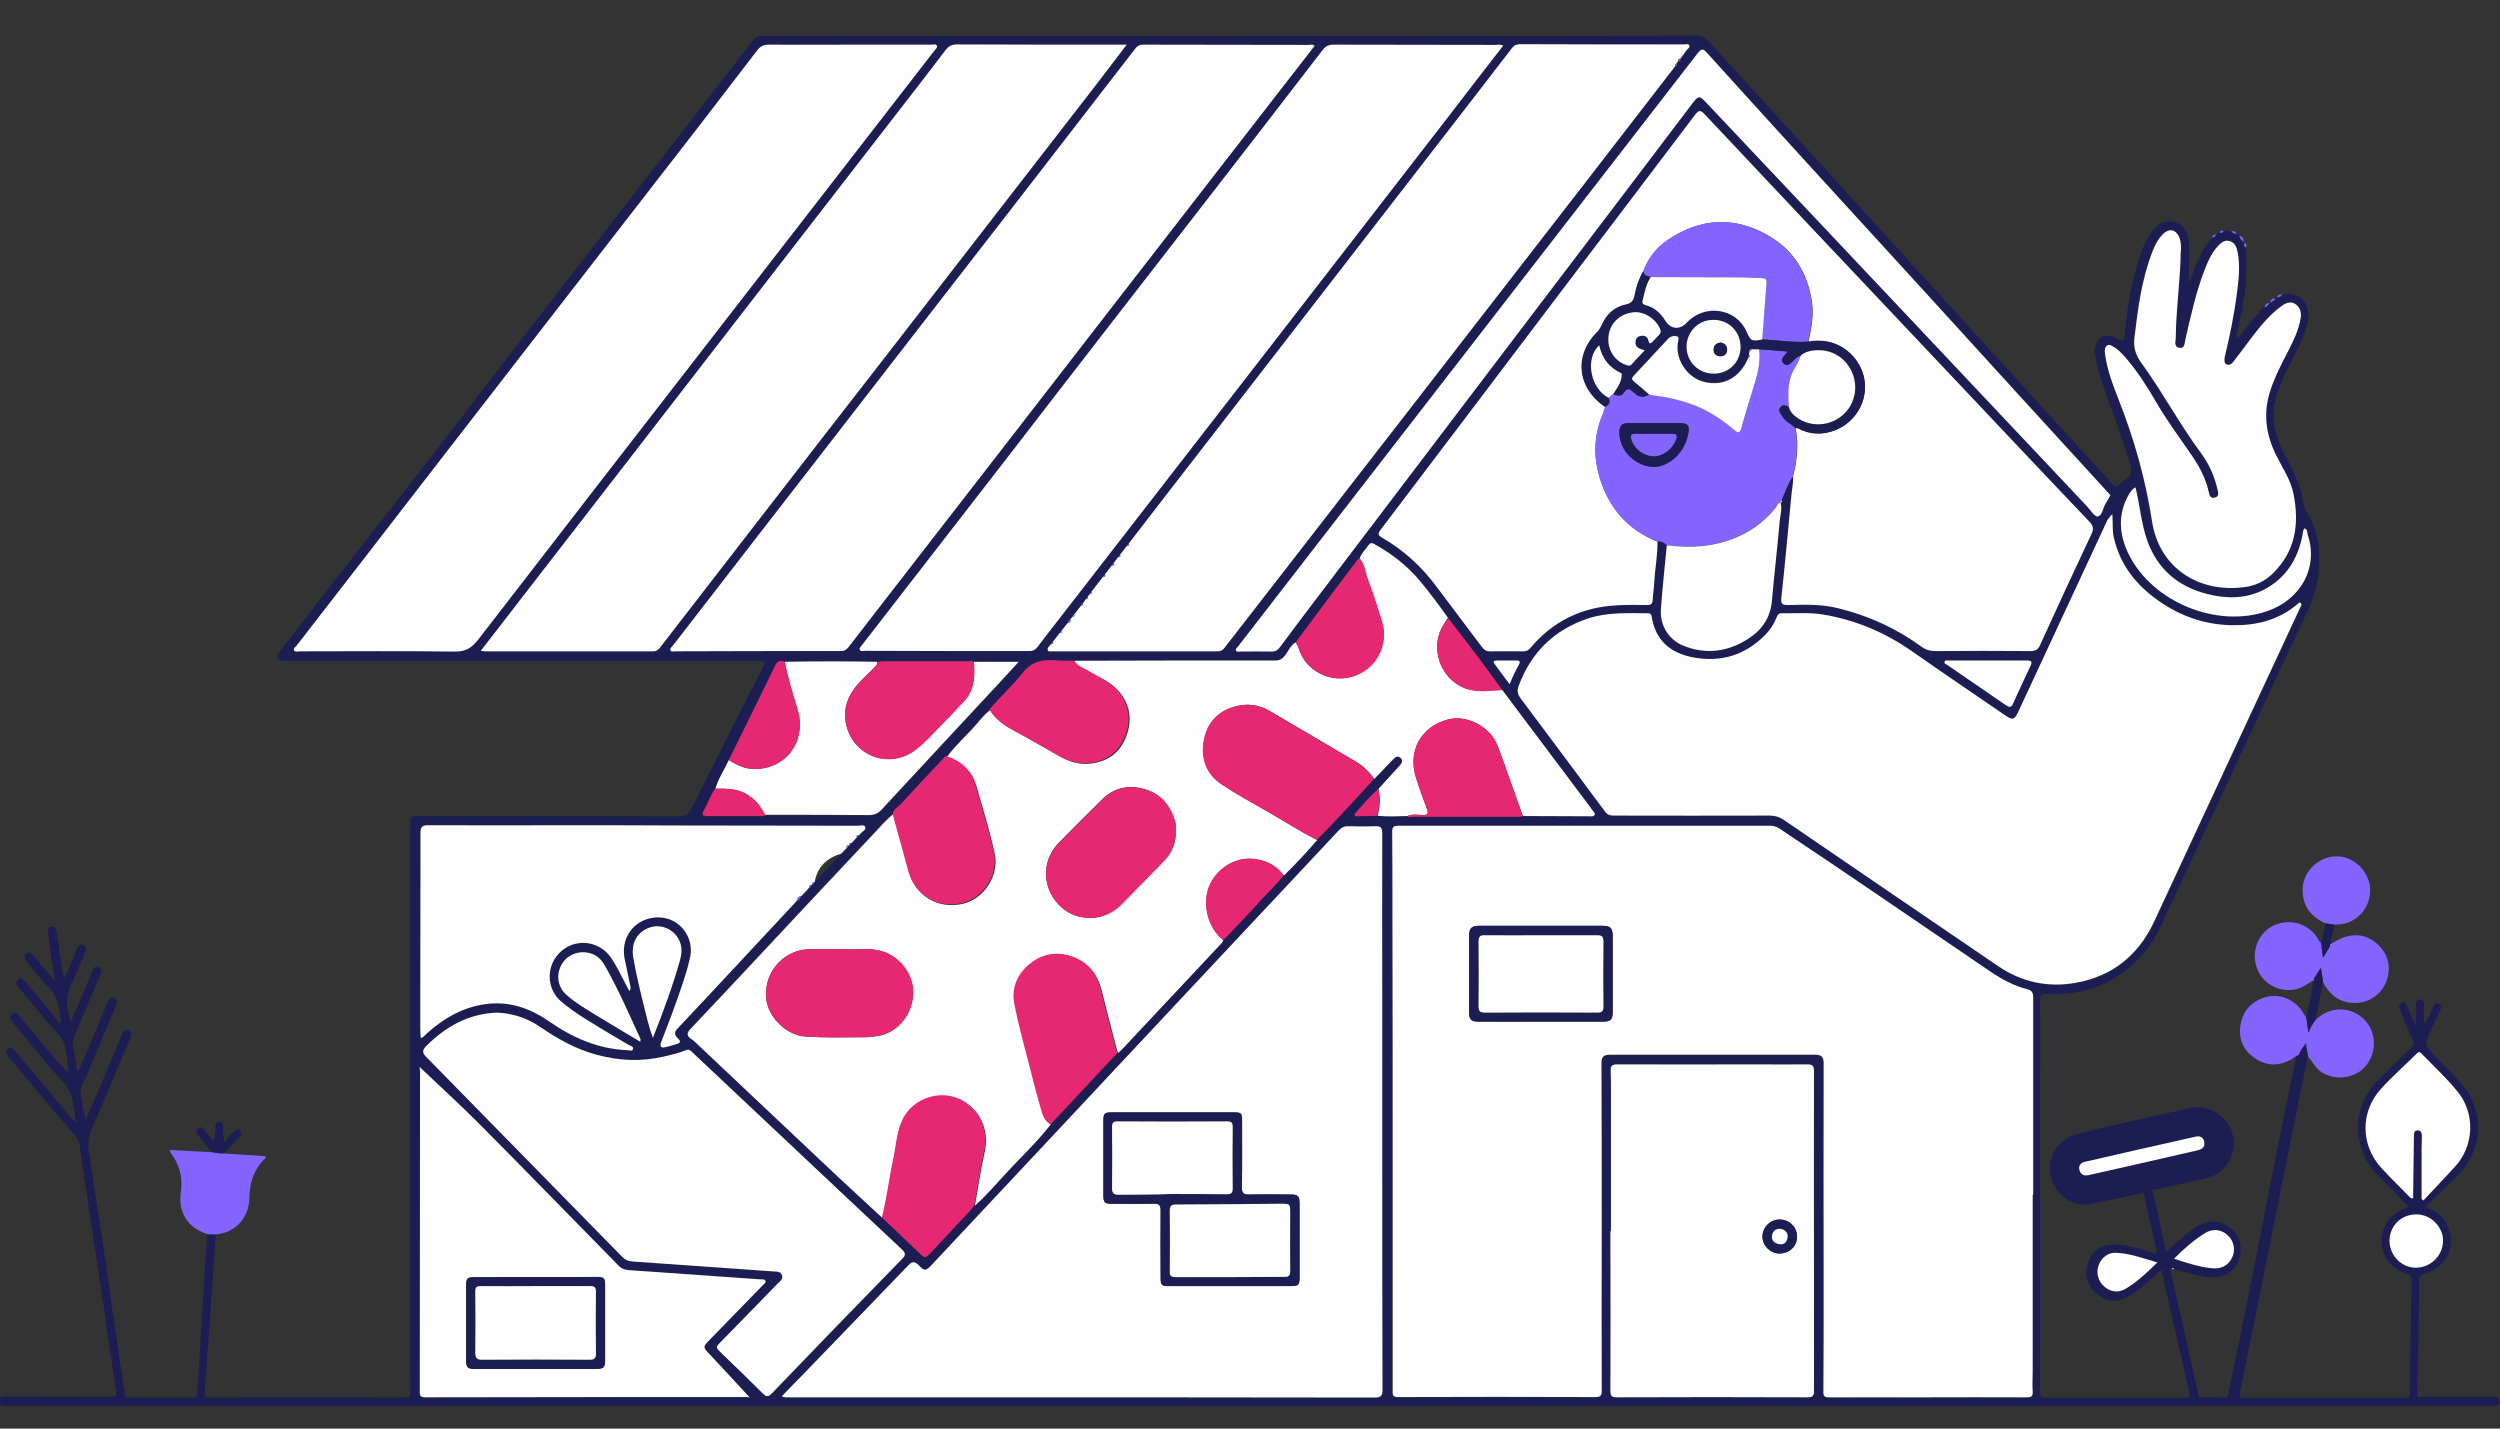 <svg width="560" height="320" viewBox="0 0 560 320" fill="none" xmlns="http://www.w3.org/2000/svg">
<rect x="0" y="0" width="560" height="320" fill="#333333" stroke="none"/>
<g clip-path="url(#clip0_94_2311)">
<path d="M516.97 236.582C515.967 241.598 514.908 246.67 513.905 251.687C511.898 261.552 509.947 271.474 507.941 281.339C505.879 291.651 503.76 301.907 501.698 312.218C501.531 313.11 502.033 313.11 502.646 313.11C505.6 313.11 508.61 313.11 511.564 313.11C520.538 313.11 529.511 313.11 538.43 313.11C539.489 313.11 539.823 312.831 539.823 311.717C539.879 303.412 540.046 295.107 540.213 286.802C540.213 286.077 540.157 285.631 539.321 285.408C535.81 284.405 533.58 281.674 533.469 278.162C533.357 274.929 535.308 272.031 538.541 270.693C538.764 270.582 539.043 270.526 539.489 270.303C537.649 268.408 535.977 266.624 534.193 264.841C532.354 263.057 530.57 261.218 529.567 258.821C526.892 252.634 528.174 246.392 533.023 241.598C535.308 239.313 537.649 237.028 540.046 234.854C540.771 234.185 540.826 233.683 540.436 232.847C539.489 230.896 538.708 228.834 537.872 226.828C537.761 226.549 537.649 226.326 537.538 226.047C537.315 225.49 537.315 224.932 537.984 224.654C538.597 224.375 538.931 224.877 539.154 225.323C539.6 226.27 539.99 227.273 540.436 228.277C540.603 228.611 540.771 228.946 540.993 229.503C541.328 228.277 541.105 227.218 541.216 226.214C541.328 225.378 540.715 223.873 542.164 223.873C543.502 223.873 542.889 225.323 542.944 226.159C543 227.106 542.944 228.109 542.944 229.057C543.502 229.169 543.557 228.723 543.669 228.5C544.115 227.664 544.449 226.828 544.839 225.991C545.118 225.378 545.397 224.487 546.289 224.877C547.236 225.267 546.734 226.047 546.456 226.66C545.843 227.942 545.23 229.28 544.616 230.562C543 234.018 543 234.018 545.62 236.749C547.571 238.755 549.633 240.762 551.472 242.88C556.433 248.51 556.266 257.205 551.082 262.667C548.964 264.897 546.679 267.015 544.449 269.188C544.115 269.523 543.725 269.857 543.167 270.303C545.731 271.195 547.515 272.644 548.407 274.985C550.135 279.388 547.794 284.07 543.223 285.297C542.22 285.575 541.941 285.91 541.941 286.913C541.83 295.33 541.662 303.802 541.439 312.218C541.384 313.333 542.053 312.887 542.443 312.887C547.626 312.887 552.866 312.887 558.049 312.887C558.44 312.887 558.885 312.831 559.276 312.999C559.721 313.221 559.944 313.5 559.944 313.946C559.944 314.392 559.666 314.726 559.164 314.838C558.662 314.894 558.161 314.949 557.659 314.949C525.498 314.949 493.393 314.949 461.232 314.949C413.855 314.949 366.478 315.005 319.1 315.005C270.998 315.005 222.897 315.005 174.739 315.005C148.152 315.005 121.565 315.005 94.978 315.005C63.987 315.005 32.997 314.949 2.062 314.894C1.226 314.894 -0.111 315.284 -0.111 313.89C-0.111 312.497 1.171 312.887 2.062 312.887C9.587 312.887 17.112 312.831 24.636 312.887C25.863 312.887 26.141 312.72 25.974 311.382C25.026 305.474 24.191 299.51 23.354 293.546C22.407 287.025 21.348 280.559 20.4 274.038C19.509 268.241 18.672 262.388 17.836 256.592C17.725 255.811 17.502 255.198 17 254.585C12.04 248.9 7.135 242.992 2.23 237.083C2.062 236.916 1.895 236.749 1.784 236.582C1.394 236.08 1.115 235.523 1.728 235.021C2.341 234.464 2.843 234.798 3.289 235.3C4.515 236.749 5.741 238.198 6.967 239.647C10.033 243.326 13.154 247.06 16.22 250.739C16.443 250.962 16.666 251.129 17.112 251.519C16.387 248.287 16.722 245.11 14.213 242.434C10.256 238.198 6.689 233.572 2.954 229.113C2.843 228.946 2.731 228.834 2.62 228.667C2.174 228.109 2.007 227.608 2.676 227.106C3.289 226.605 3.79 226.939 4.236 227.441C6.076 229.67 7.915 231.844 9.754 234.073C11.538 236.247 13.377 238.365 15.384 240.428C15.049 238.142 15.105 235.746 14.325 233.683C13.656 231.955 11.984 230.618 10.758 229.113C8.64 226.549 6.521 223.985 4.348 221.365C3.846 220.808 3.233 220.139 4.069 219.47C4.905 218.801 5.351 219.526 5.853 220.083C8.194 222.926 10.59 225.824 12.931 228.667C13.099 228.89 13.21 229.169 13.6 229.169C13.322 226.27 13.21 223.427 10.869 221.142C9.085 219.414 7.636 217.352 6.02 215.401C5.518 214.844 5.184 214.231 5.908 213.618C6.633 213.004 7.079 213.562 7.525 214.064C9.03 215.847 10.535 217.686 12.318 219.805C11.817 216.516 11.371 213.618 10.98 210.775C10.869 210.162 10.869 209.549 10.758 208.991C10.646 208.322 10.758 207.709 11.482 207.598C12.318 207.431 12.597 208.1 12.708 208.768C13.043 210.831 13.322 212.893 13.6 214.955C13.767 216.293 13.99 217.631 14.213 218.913C14.771 218.968 14.771 218.411 14.882 218.132C15.718 216.293 16.443 214.398 17.223 212.503C17.502 211.834 18.003 211.388 18.728 211.723C19.453 212.057 19.341 212.726 19.063 213.283C18.059 215.624 17.223 218.021 16.053 220.25C14.882 222.48 14.826 224.709 15.384 227.05C15.495 227.552 15.551 228.109 15.941 228.723C16.666 226.995 17.39 225.267 18.171 223.483C18.951 221.588 19.787 219.749 20.512 217.854C20.846 217.073 21.125 216.237 22.128 216.683C23.243 217.129 22.574 217.965 22.295 218.69C20.456 223.093 18.617 227.552 16.722 231.955C16.443 232.569 16.22 233.182 16.331 233.851C16.666 235.857 16.945 237.864 17.279 239.982C17.892 239.703 17.948 239.146 18.115 238.755C20.122 234.018 22.128 229.336 24.079 224.598C24.302 224.096 24.469 223.539 25.138 223.427C25.974 223.316 26.42 224.208 26.03 225.211C24.525 228.834 22.964 232.457 21.459 236.024C20.456 238.421 19.453 240.874 18.394 243.27C18.003 244.106 18.003 244.942 18.171 245.834C18.505 247.506 18.672 249.178 19.174 250.906C20.177 248.565 21.181 246.224 22.184 243.883C23.856 239.982 25.528 236.08 27.145 232.178C27.256 231.955 27.312 231.732 27.423 231.565C27.702 230.952 28.092 230.506 28.817 230.841C29.486 231.119 29.541 231.732 29.263 232.401C27.981 235.411 26.699 238.421 25.417 241.487C23.8 245.277 22.295 249.067 20.567 252.801C19.676 254.752 19.676 256.592 20.01 258.598C21.069 265.565 22.128 272.477 23.187 279.444C24.079 285.575 24.915 291.707 25.807 297.838C26.532 302.687 27.256 307.536 27.981 312.385C28.036 312.831 28.204 313.054 28.705 313.054C33.61 313.054 38.571 313.054 43.476 313.054C44.145 313.054 44.145 312.608 44.2 312.107C44.591 305.92 44.925 299.733 45.315 293.49C45.65 287.805 46.04 282.12 46.43 276.434C47.043 276.434 47.712 276.434 48.325 276.434C47.935 282.008 47.6 287.526 47.21 293.1C46.764 299.287 46.319 305.474 45.873 311.661C45.817 312.608 45.873 313.054 47.043 313.054C61.591 312.999 76.138 312.999 90.63 313.054C91.689 313.054 91.912 312.72 91.912 311.717C91.856 286.411 91.856 261.106 91.856 235.801C91.856 218.801 91.856 201.801 91.912 184.857C91.912 182.906 92.024 182.794 93.975 182.794C113.316 182.794 132.712 182.794 152.053 182.85C153.503 182.85 154.227 182.46 154.896 181.122C160.136 170.588 165.486 160.109 170.837 149.575C171.562 148.125 171.506 148.014 169.834 148.014C150.437 148.014 131.04 148.014 111.588 148.014C95.814 148.014 80.04 148.014 64.266 148.014C64.099 148.014 63.876 148.014 63.709 148.014C63.096 148.014 62.483 147.958 62.148 147.345C61.814 146.732 62.371 146.286 62.705 145.896C67.109 140.155 71.568 134.47 75.971 128.729C82.771 119.978 89.627 111.283 96.427 102.532C104.286 92.332 112.089 82.076 120.004 71.876C131.709 56.715 143.526 41.554 155.231 26.394C159.634 20.652 164.093 14.967 168.496 9.226C169.109 8.446 169.778 8.056 170.837 8.056C216.375 8.056 261.969 8.056 307.507 8.056C331.641 8.056 355.776 8.056 379.966 8C381.193 8 381.973 8.39 382.809 9.282C390.445 17.698 398.081 26.115 405.773 34.476C415.471 45.121 425.114 55.712 434.813 66.358C445.124 77.672 455.436 88.987 465.747 100.302C468.2 102.978 470.708 105.653 473.105 108.384C473.718 109.109 474.219 109.276 474.832 108.44C475.111 108.106 475.39 107.771 475.724 107.604C477.619 106.712 477.619 105.43 477.062 103.646C475.501 98.574 473.662 93.558 471.878 88.541C470.931 85.922 469.983 83.302 469.482 80.571C469.37 79.958 469.259 79.4 469.259 78.787C469.259 75.722 471.488 74.328 474.219 75.833C475.669 76.614 475.78 76.558 475.947 74.83C476.449 69.256 477.341 63.682 479.013 58.331C479.793 55.823 480.741 53.426 482.413 51.42C483.751 49.803 485.367 49.19 487.374 49.803C489.324 50.472 490.049 52.145 490.272 54.04C490.551 56.548 490.383 59.056 490.272 61.564C490.272 62.066 490.16 62.568 490.495 63.236C491.833 59.613 492.892 56.046 495.511 53.259C495.901 53.203 496.124 52.925 496.292 52.646C496.57 52.479 496.849 52.312 497.128 52.145C497.462 52.2 497.741 52.145 497.964 51.81C498.577 51.699 499.19 51.699 499.747 51.81C500.026 52.2 500.416 52.312 500.862 52.367C501.085 52.479 501.308 52.646 501.531 52.758C501.698 53.315 501.977 53.761 502.479 54.095C502.534 54.207 502.59 54.318 502.59 54.43C502.534 54.82 502.534 55.154 502.924 55.377C502.98 55.6 503.036 55.823 503.036 56.046C503.315 58.722 503.092 61.397 503.036 64.073C502.924 64.853 502.869 65.633 502.757 66.413C502.479 66.915 502.2 67.417 502.423 68.03C502.311 68.587 502.2 69.145 502.367 69.646C501.531 71.04 501.698 72.712 501.141 74.161C500.974 74.607 500.918 75.22 501.252 75.889C502.534 74.217 503.705 72.712 504.875 71.207C505.433 70.873 505.823 70.371 506.101 69.814C506.436 69.479 506.715 69.145 507.049 68.866C507.551 68.754 507.885 68.364 508.108 67.918C508.164 67.918 508.22 67.863 508.22 67.807C508.721 67.584 509.223 67.305 509.501 66.859C509.613 66.804 509.724 66.692 509.78 66.636C510.226 66.525 510.616 66.469 510.895 66.023C515.075 64.964 517.918 68.03 516.859 72.377C516.134 75.332 514.797 78.007 513.403 80.682C511.898 83.636 510.393 86.591 509.613 89.879C508.665 93.948 509.669 97.571 511.397 101.138C512.79 103.981 514.518 106.712 515.298 109.833C515.354 110.056 515.466 110.279 515.521 110.502C515.688 112.397 516.302 114.125 517.305 115.853C519.59 119.81 519.757 124.214 519.311 128.673C518.754 133.912 516.134 138.316 514.016 142.942C504.82 162.785 495.567 182.627 486.314 202.47C484.531 206.316 483.026 210.218 480.183 213.506C474.498 220.083 467.252 223.093 458.613 222.647C457.163 222.591 456.996 222.926 456.996 224.152C457.052 230.562 456.996 236.972 456.996 243.382C456.996 263.224 456.996 283.123 456.996 302.966C456.996 305.976 456.996 308.985 456.996 311.995C456.996 312.831 457.219 313.11 458.111 313.11C468.646 313.11 479.18 313.11 489.714 313.11C490.606 313.11 490.662 312.831 490.439 312.051C488.321 302.91 486.314 293.825 484.196 284.684C483.583 284.628 483.416 285.129 483.082 285.408C480.796 287.415 478.623 289.644 475.724 290.871C473.328 291.93 471.098 291.205 469.314 289.477C467.419 287.638 466.862 285.352 467.754 282.844C468.59 280.448 470.318 278.943 472.882 278.775C475.947 278.552 478.79 279.667 481.744 280.447C482.19 280.559 482.691 281.005 483.026 280.615C483.305 280.28 483.026 279.723 482.914 279.277C481.967 275.208 481.019 271.139 480.128 267.07C480.741 266.513 481.41 266.402 482.19 266.513C483.193 271.083 484.141 275.598 485.2 280.447C487.151 278.552 488.99 277.047 490.885 275.598C493.17 273.815 495.623 272.867 498.465 274.316C501.197 275.71 502.59 278.887 501.642 281.841C500.751 284.795 497.908 286.523 494.842 286.133C492 285.798 489.269 284.962 486.482 284.126C486.147 283.959 485.98 284.015 486.147 284.405C488.265 293.657 490.328 302.91 492.39 312.218C492.557 312.943 492.892 313.11 493.56 313.054C495.065 313.054 496.626 312.999 498.131 313.054C498.8 313.054 499.023 312.831 499.19 312.107C500.639 304.916 502.144 297.726 503.593 290.48C505.767 279.611 507.885 268.687 510.059 257.818C511.508 250.628 512.957 243.437 514.462 236.191C514.797 235.132 515.577 234.352 516.134 233.405C516.469 234.575 516.97 235.523 516.97 236.582ZM190.234 189.316C190.457 189.26 190.624 189.093 190.68 188.87C191.07 188.424 191.46 188.034 191.85 187.588C192.129 187.588 192.296 187.421 192.296 187.142C192.408 187.031 192.631 186.919 192.687 186.752C193.021 186.25 193.969 185.916 193.69 185.247C193.467 184.745 192.575 185.024 192.018 185.024C178.919 184.968 165.821 185.024 152.722 184.968C133.771 184.857 114.82 184.968 95.87 184.913C94.532 184.913 94.086 185.191 94.086 186.64C94.142 201.188 94.086 215.68 94.03 230.228C94.03 231.008 94.086 231.732 94.142 232.569C94.866 232.346 95.145 231.9 95.479 231.565C99.493 227.942 104.063 225.378 109.525 224.877C114.486 224.431 118.945 226.047 122.958 228.89C128.198 232.569 133.939 235.021 140.46 235.3C140.906 235.3 141.519 235.634 141.686 235.077C141.853 234.464 141.129 234.352 140.739 234.129C139.401 233.293 138.008 232.569 136.67 231.732C132.88 229.391 128.978 227.273 125.578 224.375C122.568 221.755 122.178 217.296 124.575 214.231C127.027 211.054 131.263 210.329 134.663 212.503C136.335 213.562 137.227 215.29 138.175 216.906C139.122 218.578 139.958 220.306 140.85 222.034C141.296 221.588 141.129 221.198 141.073 220.864C140.683 219.024 140.293 217.129 139.903 215.29C139.401 212.893 139.624 210.608 141.129 208.545C143.191 205.759 147.149 204.755 150.381 206.204C153.447 207.598 155.175 211.054 154.506 214.342C153.781 218.021 152.444 221.532 151.162 225.1C150.158 227.942 149.044 230.729 147.985 233.516C147.65 234.408 147.873 234.91 148.932 234.631C149.768 234.464 150.549 234.129 151.329 233.962C152.221 233.739 152.555 233.405 151.719 232.624C151.106 232.011 150.827 231.342 151.552 230.562C155.621 226.214 159.745 221.867 163.814 217.464C168.719 212.224 173.568 207.041 178.418 201.801C178.919 201.634 179.254 201.299 179.365 200.798C179.923 200.185 180.536 199.572 181.093 198.958C181.427 198.903 181.595 198.68 181.65 198.345C181.706 198.345 181.762 198.29 181.762 198.234C181.985 198.178 182.152 198.011 182.208 197.788C182.264 197.788 182.264 197.732 182.319 197.677C184.382 195.614 186.444 193.552 188.283 191.322C188.673 190.876 189.119 190.486 189.509 190.04C189.844 189.985 189.955 189.762 190.067 189.483C190.178 189.372 190.178 189.316 190.234 189.316ZM398.806 112.62C399.307 112.62 399.029 112.23 399.084 112.007C399.865 110.224 400.478 108.328 401.593 106.712C401.704 108.217 401.314 109.666 401.203 111.171C400.478 118.751 399.809 126.332 398.973 133.912C398.806 135.361 399.196 135.584 400.534 135.584C404.268 135.529 408.058 135.417 411.737 136.309C418.537 137.981 424.78 140.824 430.409 144.948C431.357 145.673 432.36 145.896 433.475 145.896C440.554 145.84 447.688 145.84 454.767 145.896C455.882 145.896 456.495 145.561 456.941 144.502C460.731 136.197 464.577 127.948 468.423 119.699C468.98 118.529 468.868 117.86 467.977 116.912C455.547 103.814 443.173 90.715 430.799 77.617C414.412 60.282 398.081 42.948 381.75 25.613C380.802 24.61 380.356 24.777 379.632 25.78C370.212 38.266 360.792 50.64 351.317 63.125C337.271 81.686 323.281 100.191 309.179 118.751C308.51 119.588 308.566 119.978 309.513 120.479C314.307 123.211 318.264 126.833 321.553 131.237C324.953 135.752 328.353 140.266 331.753 144.781C332.255 145.45 332.7 145.952 333.648 145.952C336.156 145.896 338.664 145.896 341.173 145.952C341.841 145.952 342.287 145.729 342.733 145.227C347.805 139.152 354.327 135.975 362.186 135.64C364.415 135.529 366.645 135.584 368.874 135.584C369.766 135.584 370.101 135.306 370.156 134.414C370.212 133.132 370.435 131.85 370.491 130.512C370.658 127.447 371.271 124.437 371.215 121.371C372.107 121.204 372.776 121.538 373.389 122.207C373.333 122.319 373.278 122.486 373.278 122.597C372.832 127.224 372.33 131.794 371.996 136.42C371.717 140.155 373.779 143.443 377.235 144.781C382.307 146.732 387.157 146.007 391.671 143.053C394.681 141.102 396.521 138.371 396.855 134.637C397.357 128.729 398.081 122.82 398.583 116.912C398.694 115.463 399.196 114.069 398.806 112.62ZM218.159 148.293C217.769 148.014 217.378 148.07 216.933 148.07C210.578 148.07 204.224 148.07 197.87 148.07C197.424 148.07 196.978 148.181 196.532 148.237C189.621 148.125 182.709 148.125 175.798 148.237C174.906 147.847 174.237 147.958 173.736 148.906C170.224 156.04 166.768 163.119 163.257 170.253C162.254 172.427 160.916 174.378 160.247 176.663C159.076 178.112 158.631 179.952 157.683 181.512C157.07 182.572 157.349 182.85 158.519 182.85C162.421 182.794 166.322 182.85 170.224 182.85C170.614 182.85 171.06 182.962 171.395 182.627C179.142 182.627 186.89 182.627 194.637 182.683C195.864 182.683 196.7 182.349 197.536 181.457C206.231 172.037 214.982 162.617 223.733 153.253C225.182 151.693 226.575 150.132 228.247 148.348C224.624 148.293 221.392 148.293 218.159 148.293ZM242.572 135.138C242.293 135.194 242.182 135.361 242.182 135.64C241.68 136.309 241.123 136.978 240.621 137.647C240.343 137.702 240.231 137.87 240.231 138.148C240.064 138.371 239.897 138.538 239.729 138.761C239.395 138.929 239.116 139.152 239.116 139.598C238.67 140.155 238.225 140.712 237.779 141.27C237.556 141.381 237.388 141.493 237.388 141.771C236.887 142.44 236.329 143.109 235.828 143.778C235.605 143.889 235.438 144.001 235.438 144.279C235.215 144.725 234.49 145.004 234.713 145.673C234.824 146.007 235.27 145.896 235.605 145.896C247.979 145.896 260.408 145.896 272.782 145.896C273.451 145.896 273.897 145.673 274.287 145.116C275.959 142.942 277.631 140.768 279.303 138.65C287.608 127.948 295.858 117.247 304.163 106.601C312.746 95.509 321.33 84.417 329.969 73.325C337.605 63.459 345.242 53.649 352.878 43.784C360.347 34.141 367.76 24.498 375.229 14.856C375.507 14.8 375.619 14.633 375.619 14.354C375.786 14.131 375.953 13.964 376.065 13.741C376.288 13.63 376.455 13.518 376.511 13.239C376.956 12.626 377.458 12.013 377.904 11.344C378.127 11.01 378.684 10.731 378.517 10.341C378.294 9.784 377.681 10.062 377.291 10.062C365.084 10.007 352.878 10.007 340.671 10.007C339.891 10.007 339.333 10.229 338.776 10.898C331.363 20.541 323.838 30.184 316.425 39.826C301.097 59.669 285.713 79.456 270.385 99.299C264.589 106.824 258.792 114.348 252.939 121.873C252.661 121.929 252.493 122.096 252.549 122.374C252.048 123.043 251.49 123.712 250.989 124.381C250.71 124.437 250.543 124.604 250.598 124.883C250.264 125.329 249.874 125.83 249.539 126.276C249.261 126.332 249.093 126.499 249.149 126.778C248.648 127.447 248.09 128.115 247.589 128.784C247.31 128.84 247.198 129.007 247.198 129.286C246.307 130.456 245.415 131.571 244.579 132.742C244.3 132.797 244.188 132.965 244.188 133.243C244.021 133.466 243.854 133.634 243.743 133.856C243.52 133.912 243.352 134.079 243.352 134.358C243.018 134.525 242.795 134.86 242.572 135.138ZM290.228 143.834C289.113 144.558 288.667 145.784 287.887 146.788C287.274 147.568 286.661 147.958 285.713 147.902C278.635 147.847 271.5 147.902 264.421 147.902C256.507 147.902 248.648 147.958 240.733 147.958C239.284 147.958 237.779 148.014 236.329 147.902C233.598 147.68 231.313 148.07 229.362 150.522C227.021 153.476 224.179 156.04 221.726 158.939C220.556 159.775 219.719 160.889 218.772 161.948C216.598 164.457 214.034 166.686 212.028 169.417C211.637 169.417 211.526 169.808 211.303 170.03C208.126 173.43 204.893 176.831 201.716 180.286C201.159 180.899 200.267 181.345 200.044 182.237C198.428 183.352 197.201 184.913 195.919 186.306C187.503 195.224 179.198 204.142 170.837 213.06C165.431 218.857 159.968 224.654 154.506 230.45C153.614 231.398 153.781 232.011 154.729 232.624C154.952 232.791 155.175 232.903 155.398 233.126C166.267 243.382 177.08 253.638 187.949 263.838C191.126 266.847 194.359 269.746 197.536 272.7C200.546 275.543 203.5 278.329 206.51 281.228C207.178 281.897 207.624 281.562 208.126 281.005C210.133 278.831 212.251 276.713 214.201 274.484C215.539 272.979 217.1 271.641 218.27 269.969C221.001 267.516 223.342 264.729 225.851 262.054C229.028 258.654 232.372 255.421 235.27 251.742C235.438 251.687 235.661 251.631 235.772 251.519C240.677 246.28 245.582 241.041 250.487 235.801C250.766 235.523 251.044 235.3 251.267 235.021C258.513 227.273 265.759 219.582 273.005 211.834C273.395 211.444 273.841 211.109 273.953 210.496C274.12 210.385 274.343 210.329 274.51 210.162C277.074 207.486 279.638 204.867 282.09 202.08C283.874 200.073 285.936 198.29 287.553 196.06C290.172 193.552 292.681 190.876 295.022 188.09C299.425 183.631 303.661 179.06 307.841 174.434C309.29 172.929 310.74 171.424 312.189 169.919C312.579 169.529 313.081 169.194 313.638 169.64C314.14 170.03 314.195 170.588 313.805 171.089C313.638 171.368 313.359 171.591 313.192 171.814C311.743 173.43 310.294 175.047 308.789 176.663C306.949 178.28 305.389 180.119 303.717 181.903C303.549 182.07 303.382 182.293 303.438 182.46C303.494 182.794 303.884 182.739 304.107 182.739C305.556 182.739 307.061 182.683 308.51 182.627C310.74 182.85 313.025 182.739 315.254 182.683C315.533 183.017 315.923 182.906 316.313 182.906C324.396 182.906 332.478 182.906 340.56 182.906C340.782 182.906 341.005 182.794 341.228 182.739C346.133 182.739 351.094 182.794 355.999 182.794C356.389 182.794 356.891 182.906 357.169 182.516C357.448 182.07 357.002 181.791 356.724 181.457C356.055 180.509 355.33 179.617 354.661 178.67C348.586 170.588 342.566 162.562 336.491 154.48C332.589 148.961 328.52 143.611 324.34 138.316C322.333 135.417 320.215 132.519 317.874 129.843C315.143 126.666 311.91 124.102 308.231 122.04C307.674 121.706 307.061 121.26 306.559 122.04C305.89 123.043 304.943 123.824 304.553 125.05C304.051 125.161 303.828 125.663 303.549 125.997C301.822 128.283 300.094 130.568 298.366 132.853C295.69 136.532 292.959 140.211 290.228 143.834ZM455.324 267.684H455.268C455.268 260.215 455.268 252.746 455.268 245.277C455.268 238.031 455.268 230.785 455.268 223.539C455.268 222.536 455.045 221.978 453.931 221.7C450.921 220.919 448.245 219.47 445.681 217.742C429.963 207.041 414.301 196.227 398.416 185.693C397.802 185.247 397.134 185.08 396.353 185.08C392.898 185.135 389.497 185.08 386.042 185.08C361.684 185.08 337.382 185.08 313.025 185.08C312.022 185.08 311.687 185.358 311.687 186.417C311.743 192.158 311.743 197.955 311.743 203.696C311.743 223.65 311.799 243.605 311.799 263.559C311.799 279.556 311.799 295.608 311.799 311.605C311.799 312.441 311.687 313.054 312.969 313.054C327.74 312.999 342.51 312.999 357.281 313.054C358.284 313.054 358.619 312.776 358.619 311.717C358.619 299.566 358.619 287.415 358.619 275.208C358.619 262.834 358.619 250.516 358.563 238.142C358.563 236.805 359.065 236.359 360.402 236.359C375.786 236.359 391.114 236.359 406.498 236.359C407.78 236.359 408.337 236.86 408.337 238.198C408.337 255.087 408.337 271.975 408.337 288.92C408.337 296.556 408.337 304.136 408.281 311.772C408.281 312.831 408.56 313.11 409.563 313.11C416.586 313.054 423.609 313.11 430.576 313.11C438.324 313.11 446.072 313.11 453.819 313.11C454.823 313.11 455.213 312.943 455.157 311.828C455.045 310.323 455.157 308.874 455.157 307.369C455.324 294.103 455.324 280.893 455.324 267.684ZM473.16 115.184C472.603 115.63 472.436 116.076 472.213 116.522C465.524 130.902 458.836 145.283 452.147 159.663C451.367 161.335 450.921 161.447 449.416 160.444C442.449 155.706 435.481 150.968 428.57 146.119C422.439 141.827 415.806 138.984 408.448 137.758C405.383 137.257 402.262 137.535 399.14 137.479C398.527 137.479 398.304 137.814 398.081 138.371C397.524 139.82 396.688 141.102 395.629 142.217C391.114 146.843 385.652 148.571 379.297 147.345C374.281 146.398 370.937 143.555 370.101 138.316C369.989 137.758 369.766 137.479 369.209 137.479C364.694 137.479 360.179 137.201 355.832 138.65C348.307 141.158 343.123 146.119 340.337 153.643C339.891 154.758 340.002 155.539 340.727 156.542C347.081 164.958 353.379 173.486 359.678 181.958C360.179 182.683 360.848 182.794 361.629 182.794C373.222 182.794 384.871 182.794 396.465 182.794C397.747 182.794 398.75 183.129 399.809 183.853C415.75 194.778 431.747 205.591 447.688 216.516C452.983 220.139 458.836 221.365 465.078 220.25C473.216 218.745 479.124 214.064 482.636 206.539C490.439 189.817 498.187 173.04 505.99 156.319C509.111 149.63 512.177 142.998 515.298 136.309C515.465 135.919 515.856 135.529 515.465 135.194C515.131 134.915 514.797 135.361 514.574 135.584C510.338 139.096 505.377 140.266 500.026 140.155C494.006 140.043 488.544 138.093 483.639 134.693C478.623 131.181 475 126.611 473.606 120.535C473.049 118.751 473.272 117.079 473.16 115.184ZM175.129 312.776C175.798 313.166 176.355 312.999 176.857 312.999C189.509 312.999 202.218 312.999 214.87 312.999C245.861 312.999 276.907 312.999 307.897 313.054C309.346 313.054 309.625 312.664 309.625 311.271C309.569 292.877 309.569 274.539 309.569 256.146C309.569 245.444 309.569 234.798 309.569 224.096C309.569 211.611 309.569 199.126 309.569 186.64C309.569 185.414 309.235 185.024 308.009 185.08C306.002 185.191 303.995 185.191 302.045 185.08C301.041 185.024 300.428 185.358 299.759 186.083C287.553 199.126 275.346 212.168 263.139 225.155C245.025 244.496 226.854 263.893 208.739 283.234C207.346 284.684 207.067 284.739 205.729 283.402C204.837 282.51 204.28 282.51 203.388 283.457C195.195 291.985 186.946 300.457 178.752 308.985C177.637 310.212 176.411 311.438 175.129 312.776ZM294.464 10.285C294.074 9.895 293.684 10.007 293.294 10.007C280.92 10.007 268.49 10.007 256.116 9.951C255.169 9.951 254.667 10.397 254.166 11.01C244.467 23.551 234.769 36.092 225.07 48.633C212.919 64.351 200.713 80.069 188.506 95.787C175.909 112.007 163.368 128.283 150.772 144.502C150.493 144.837 149.935 145.171 150.214 145.673C150.437 146.063 150.994 145.84 151.385 145.84C163.703 145.84 176.021 145.784 188.283 145.784C189.119 145.784 189.621 145.506 190.123 144.837C192.631 141.548 195.139 138.316 197.703 135.027C215.539 112.007 233.375 88.932 251.267 65.912C263.307 50.361 275.402 34.754 287.497 19.203C289.838 16.249 292.179 13.295 294.464 10.285ZM107.686 145.784C108.188 145.84 108.411 145.896 108.634 145.896C121.175 145.896 133.716 145.896 146.257 145.896C147.037 145.896 147.539 145.561 147.985 144.948C155.454 135.25 162.922 125.552 170.447 115.909C179.978 103.646 189.454 91.384 198.985 79.122C214.48 59.167 229.92 39.213 245.415 19.203C247.7 16.249 249.985 13.295 252.438 10.007C251.323 10.007 250.487 10.007 249.651 10.007C237.89 10.007 226.129 10.007 214.424 9.951C213.198 9.951 212.474 10.341 211.805 11.289C208.795 15.246 205.785 19.148 202.719 23.105C191.683 37.374 180.647 51.587 169.611 65.856C151.886 88.709 134.162 111.617 116.493 134.47C113.594 138.148 110.752 141.883 107.686 145.784ZM190.29 10.007C184.27 10.007 178.195 10.062 172.175 9.951C171.004 9.951 170.336 10.341 169.611 11.233C165.319 16.918 160.972 22.492 156.624 28.121C144.975 43.171 133.27 58.22 121.621 73.269C114.152 82.912 106.683 92.555 99.214 102.197C88.289 116.299 77.365 130.401 66.44 144.558C66.161 144.893 65.604 145.227 65.827 145.673C66.05 146.119 66.663 145.896 67.109 145.896C78.647 145.896 90.24 145.84 101.778 145.952C104.175 146.007 105.568 145.171 107.017 143.332C124.686 120.424 142.411 97.571 160.136 74.718C176.522 53.594 192.909 32.413 209.296 11.289C209.519 11.01 210.021 10.675 209.798 10.229C209.575 9.839 209.018 10.007 208.628 10.007C202.552 10.007 196.421 10.007 190.29 10.007ZM336.714 10.229C336.045 9.839 335.543 10.007 335.041 10.007C322.946 10.007 310.907 10.007 298.812 9.951C297.641 9.951 296.972 10.285 296.248 11.177C287.608 22.38 278.969 33.528 270.33 44.731C263.084 54.095 255.782 63.459 248.48 72.823C241.067 82.41 233.71 91.997 226.297 101.528C215.26 115.853 204.169 130.122 193.077 144.391C192.798 144.725 192.352 145.06 192.519 145.45C192.742 145.952 193.355 145.729 193.746 145.729C206.008 145.729 218.27 145.729 230.533 145.784C231.369 145.784 231.87 145.506 232.372 144.837C233.654 143.109 234.936 141.437 236.274 139.765C252.382 118.974 268.49 98.24 284.599 77.45C297.976 60.171 311.409 42.836 324.786 25.558C328.743 20.541 332.7 15.413 336.714 10.229ZM111.253 226.828C104.788 227.106 99.827 230.005 95.535 234.352C94.588 235.3 94.588 235.801 95.535 236.805C110.194 251.687 124.853 266.68 139.457 281.618C140.07 282.231 140.794 282.566 141.686 282.621C144.027 282.733 146.424 282.956 148.765 283.123C156.903 283.68 165.04 284.293 173.234 284.851C174.014 284.907 174.906 284.795 175.241 285.743C175.519 286.634 174.739 287.08 174.237 287.582C170.057 291.93 165.821 296.221 161.64 300.513C160.303 301.851 160.358 301.851 161.696 303.189C164.762 306.143 167.883 309.097 170.837 312.107C171.673 312.943 172.119 313.054 172.955 312.162C182.654 302.074 192.352 292.041 202.106 282.064C202.998 281.172 202.942 280.726 202.051 279.89C193.69 272.087 185.329 264.228 177.024 256.369C169.778 249.513 162.477 242.713 155.231 235.857C154.785 235.467 154.395 235.021 153.67 235.3C152.109 235.969 150.493 236.303 148.876 236.693C143.749 237.975 138.676 237.696 133.66 236.303C129.034 235.021 124.965 232.736 121.007 230.06C117.998 227.942 114.653 226.939 111.253 226.828ZM360.848 275.766H360.792C360.792 276.825 360.792 277.884 360.792 278.943C360.792 289.811 360.792 300.68 360.792 311.549C360.792 312.72 361.071 312.999 362.242 312.999C376.455 312.943 390.668 312.943 404.881 312.999C406.163 312.999 406.386 312.553 406.386 311.438C406.33 302.743 406.386 293.992 406.386 285.297C406.386 270.136 406.386 255.031 406.386 239.87C406.386 238.7 405.996 238.365 404.881 238.421C401.147 238.477 397.357 238.421 393.622 238.421C383.199 238.421 372.72 238.421 362.297 238.421C361.183 238.421 360.792 238.755 360.848 239.87C360.96 241.264 360.904 242.657 360.904 244.051C360.848 254.585 360.848 265.175 360.848 275.766ZM93.975 238.978C93.975 239.034 94.086 239.424 94.086 239.87C94.086 263.838 94.086 287.805 94.03 311.717C94.03 312.776 94.309 312.999 95.312 312.999C119.335 312.943 143.303 312.999 167.326 312.943C167.716 312.943 168.162 313.11 168.05 313.166C164.985 309.877 161.975 306.533 158.909 303.3C157.516 301.851 157.46 301.684 158.798 300.29C162.811 296.166 166.824 292.041 170.837 287.916C171.116 287.638 171.618 287.359 171.45 286.913C171.283 286.411 170.726 286.579 170.336 286.579C160.526 285.854 150.716 285.185 140.906 284.516C139.903 284.461 139.178 284.07 138.453 283.402C128.086 272.811 117.775 262.221 107.352 251.742C103.004 247.395 98.433 243.214 93.975 238.978ZM488.433 58.331C488.433 57.551 488.433 56.771 488.433 55.99C488.433 55.154 488.433 54.318 488.154 53.538C487.429 51.42 485.813 51.03 484.252 52.646C483.249 53.705 482.58 54.987 482.078 56.325C479.626 62.568 478.79 69.145 478.009 75.722C477.731 78.063 478.344 79.679 479.682 81.519C484.364 87.984 488.154 95.118 492.947 101.584C494.675 103.925 495.901 106.601 496.57 109.499C496.738 110.279 497.128 111.171 496.069 111.506C494.954 111.896 494.787 110.892 494.619 110.112C493.951 107.214 492.613 104.65 490.941 102.197C488.154 98.128 485.2 94.115 482.691 89.823C480.685 86.368 478.567 83.023 475.891 80.013C475.055 79.066 474.219 78.174 473.049 77.561C472.046 77.004 471.544 77.45 471.377 78.397C471.321 78.843 471.377 79.345 471.488 79.791C472.046 83.135 473.216 86.312 474.442 89.489C477.954 98.351 480.462 107.492 481.967 116.912C483.583 127.224 492.334 132.909 502.59 131.571C504.987 131.237 507.161 130.234 509 128.506C514.184 123.489 514.964 117.358 513.626 110.669C513.013 107.548 511.174 104.873 509.78 102.086C507.439 97.404 506.715 92.61 508.442 87.538C509.502 84.305 511.062 81.351 512.623 78.341C513.738 76.168 514.741 73.994 515.187 71.597C515.465 70.259 515.243 68.922 514.016 68.141C512.846 67.417 511.787 67.974 510.839 68.699C510.059 69.312 509.334 69.925 508.61 70.594C506.938 72.21 505.488 74.05 504.095 75.889C502.757 77.617 501.475 79.345 500.138 81.128C499.747 81.63 499.301 81.909 498.688 81.686C498.075 81.463 498.187 80.905 498.187 80.404C498.187 80.181 498.242 79.958 498.298 79.735C499.413 75.109 500.36 70.427 500.974 65.689C501.364 62.679 501.698 59.669 501.141 56.659C500.974 55.6 500.639 54.541 499.469 54.095C498.242 53.649 497.406 54.43 496.682 55.21C495.288 56.715 494.452 58.61 493.728 60.505C491.777 65.522 490.662 70.761 489.436 76C489.213 76.837 489.38 78.174 488.042 77.951C486.76 77.728 487.262 76.446 487.262 75.61C487.429 69.758 488.21 64.073 488.433 58.331ZM472.714 110.948C472.436 110.614 472.157 110.279 471.934 110.001C458.947 95.732 445.96 81.463 432.917 67.249C423.442 56.882 413.967 46.515 404.491 36.148C397.134 28.01 389.72 19.872 382.363 11.734C381.527 10.787 381.081 10.731 380.301 11.79C368.206 27.508 355.999 43.171 343.848 58.833C326.681 80.961 309.569 103.089 292.402 125.217C287.385 131.683 282.369 138.204 277.353 144.67C277.13 144.948 276.74 145.227 276.851 145.617C277.018 146.007 277.52 145.84 277.854 145.84C280.139 145.84 282.425 145.84 284.654 145.84C285.602 145.84 286.159 145.561 286.717 144.837C290.618 139.597 294.576 134.414 298.533 129.174C313.192 109.889 327.851 90.548 342.51 71.263C354.661 55.21 366.812 39.213 379.019 23.161C380.468 21.266 380.635 21.266 382.252 22.938C410.678 53.092 439.104 83.191 467.475 113.345C468.255 114.181 469.203 115.742 469.872 115.63C470.931 115.463 471.042 113.735 471.655 112.732C472.101 112.23 472.38 111.617 472.714 110.948ZM542.443 268.575C542.61 268.687 542.721 268.854 542.889 268.965C545.285 266.402 547.682 263.893 550.023 261.329C554.203 256.759 554.538 249.624 550.748 244.831C548.239 241.654 545.23 238.923 542.443 236.024C542.053 235.634 541.83 235.634 541.439 236.024C538.764 238.644 535.921 241.152 533.413 243.939C528.731 249.067 528.843 256.48 533.469 261.664C535.531 263.949 537.705 266.067 539.879 268.241C540.046 268.408 540.157 268.575 540.603 268.408C540.603 268.018 540.603 267.572 540.603 267.126C540.659 262.946 540.715 258.765 540.771 254.585C540.771 253.916 540.826 253.136 541.718 253.247C542.498 253.303 542.554 253.972 542.554 254.641C542.554 255.588 542.498 256.48 542.498 257.428C542.443 261.106 542.443 264.841 542.443 268.575ZM478.344 109.165C477.619 109.499 477.341 110.056 477.006 110.614C474.387 115.129 474.665 119.643 476.895 124.158C482.19 134.86 496.738 140.824 507.997 136.866C515.577 134.191 519.367 127.001 516.97 119.755C516.803 119.253 516.97 118.584 516.246 118.361C515.856 118.807 515.911 119.365 515.8 119.922C514.741 125.384 512.01 129.62 506.993 132.184C502.924 134.247 498.633 134.135 494.341 133.02C487.875 131.348 483.249 127.447 481.019 121.037C479.626 117.247 479.403 113.178 478.344 109.165ZM143.414 233.349C143.47 232.959 143.526 232.847 143.526 232.736C141.073 227.273 138.621 221.755 135.667 216.516C135.109 215.568 134.44 214.677 133.493 214.064C131.096 212.614 127.975 213.227 126.247 215.457C124.463 217.742 124.742 220.864 126.971 222.87C129.034 224.709 131.375 226.047 133.716 227.496C136.837 229.447 140.07 231.342 143.414 233.349ZM146.257 232.457C148.542 226.493 150.66 220.919 152.332 215.234C152.89 213.283 152.945 211.388 151.608 209.66C150.047 207.709 147.372 206.985 145.142 207.932C142.578 209.047 141.408 211.444 141.909 214.454C142.522 218.077 143.358 221.644 144.25 225.155C144.808 227.496 145.253 229.837 146.257 232.457ZM535.252 277.772C535.141 281.116 537.761 283.903 541.049 283.959C544.338 284.015 547.125 281.339 547.236 278.107C547.348 274.929 544.672 272.087 541.439 272.031C538.039 271.92 535.364 274.428 535.252 277.772ZM445.291 147.958C442.393 147.958 439.439 147.958 436.54 147.958C436.262 147.958 435.816 147.791 435.649 148.181C435.426 148.683 435.983 148.794 436.262 148.961C440.609 151.971 445.013 154.981 449.416 157.991C450.141 158.493 450.531 158.493 450.977 157.601C452.203 154.758 453.54 151.971 454.878 149.184C455.324 148.237 455.157 147.958 454.098 147.958C451.088 147.958 448.19 147.958 445.291 147.958ZM486.983 281.952C489.882 282.9 492.501 283.68 495.288 284.07C497.462 284.349 499.134 283.569 500.026 281.729C500.862 280.057 500.472 278.051 499.134 276.769C497.685 275.375 495.678 275.097 493.895 276.267C491.387 277.884 489.157 279.779 486.983 281.952ZM483.249 282.788C480.016 281.841 477.118 280.782 473.996 280.615C472.157 280.559 470.764 281.618 470.095 283.402C469.482 285.074 469.983 287.025 471.377 288.195C472.826 289.421 474.609 289.644 476.114 288.697C478.678 287.136 480.852 285.074 483.249 282.788ZM338.163 153.253C338.832 151.581 339.501 150.188 340.225 148.794C340.448 148.348 340.448 147.958 339.779 147.958C338.219 147.958 336.658 147.958 335.041 147.958C334.484 147.958 334.373 148.237 334.707 148.683C335.822 150.188 336.937 151.637 338.163 153.253Z" fill="#1C1E53"/>
<path d="M482.636 266.513C481.856 266.402 481.187 266.513 480.574 267.07C476.616 267.962 472.603 268.854 468.59 269.634C464.354 270.47 460.619 267.962 459.449 263.67C458.39 259.88 460.564 255.533 464.465 254.306C467.865 253.247 471.377 252.579 474.833 251.742C480.016 250.516 485.2 249.401 490.439 248.231C494.118 247.395 497.908 249.234 499.58 252.69C501.141 255.811 500.305 259.88 497.629 262.221C496.57 263.169 495.288 263.726 493.895 264.005C490.105 264.841 486.37 265.677 482.636 266.513ZM493.784 256.034C493.784 254.975 493.003 254.306 491.944 254.585C483.695 256.424 475.39 258.375 467.141 260.215C466.082 260.438 465.524 261.051 465.803 262.11C466.082 263.113 466.862 263.447 467.865 263.224C476.003 261.385 484.197 259.546 492.334 257.651C493.115 257.483 493.784 257.038 493.784 256.034Z" fill="#1C1E53"/>
<path d="M516.97 236.582C517.026 235.578 516.468 234.575 516.635 233.516C516.022 234.464 515.242 235.188 514.963 236.303C514.406 236.414 514.016 236.805 513.514 237.139C510.727 238.867 507.829 238.867 505.153 237.083C502.701 235.467 501.475 233.07 501.809 230.06C502.199 226.66 504.15 224.375 507.439 223.372C510.727 222.424 514.294 223.985 515.967 226.995C516.189 227.329 516.412 227.664 516.635 227.998C516.747 229.001 516.914 230.005 517.081 231.342C517.527 230.06 518.085 229.28 518.642 228.5C522.153 225.155 526.39 225.657 529.065 227.887C532.186 230.451 532.688 235.188 530.124 238.533C527.727 241.654 522.99 242.267 519.757 239.982C518.53 239.034 517.917 237.696 516.97 236.582Z" fill="#8364FF"/>
<path d="M518.085 219.637C516.803 220.473 515.577 221.365 514.016 221.644C510.226 222.313 506.603 220.195 505.433 216.516C504.262 212.893 505.99 208.824 509.39 207.263C512.957 205.647 517.082 206.873 519.144 210.162C519.367 210.552 519.534 210.998 519.925 211.277C520.036 212.28 520.203 213.283 520.315 214.454C520.928 213.45 521.43 212.614 521.931 211.778C521.987 211.667 522.098 211.555 522.154 211.444H522.098C523.882 210.385 525.666 209.437 527.895 209.493C531.295 209.549 535.253 212.837 535.085 217.241C534.918 221.254 531.853 224.487 527.895 224.654C524.216 224.821 521.875 222.926 520.259 219.86C520.092 218.857 519.98 217.854 519.813 216.795C519.256 217.686 518.754 218.523 518.197 219.359C518.197 219.47 518.141 219.582 518.085 219.637Z" fill="#8364FF"/>
<path d="M48.492 276.49C47.879 276.49 47.21 276.49 46.597 276.49C43.643 275.543 41.469 273.815 40.633 270.693C40.299 269.411 40.355 268.074 40.522 266.847C40.968 263.559 40.132 260.716 38.181 258.152C38.125 258.041 38.125 257.929 38.014 257.595C41.246 257.762 44.312 257.929 47.433 258.097C48.325 258.208 49.217 258.431 50.165 258.375C53.23 258.598 56.352 258.765 59.473 258.988C59.696 259.434 59.306 259.601 59.083 259.769C56.742 262.221 55.85 265.175 55.85 268.52C55.738 272.811 52.728 276.1 48.492 276.49Z" fill="#8364FF"/>
<path d="M520.871 206.818C517.527 205.257 515.632 202.804 515.799 198.959C515.966 195.113 519.478 191.768 523.491 191.824C527.337 191.824 530.737 195.28 530.904 199.07C531.127 203.473 527.616 207.375 522.767 207.096C522.153 206.985 521.485 206.929 520.871 206.818Z" fill="#8364FF"/>
<path d="M50.108 258.32C49.161 258.431 48.325 258.152 47.377 258.041C46.485 256.926 45.594 255.811 44.702 254.697C44.2 254.083 43.531 253.415 44.367 252.69C45.148 252.021 45.538 252.969 45.984 253.415C46.597 254.083 47.154 254.808 47.823 255.588C48.157 254.474 48.213 253.47 48.213 252.467C48.213 251.798 48.436 251.241 49.217 251.297C49.941 251.352 49.997 251.91 49.997 252.523C49.941 253.526 49.997 254.529 50.276 255.867C50.889 255.143 51.446 254.362 52.115 253.693C52.561 253.192 53.174 252.579 53.843 253.303C54.4 253.972 53.898 254.474 53.397 254.92C52.282 256.09 51.223 257.205 50.108 258.32Z" fill="#1C1E53"/>
<path d="M518.308 219.359C518.81 218.523 519.311 217.742 519.924 216.795C520.091 217.854 520.203 218.857 520.37 219.86C519.813 222.759 519.255 225.601 518.642 228.5C518.085 229.28 517.528 230.06 517.082 231.342C516.914 230.005 516.803 229.001 516.636 227.998C517.026 225.211 517.973 222.48 518.141 219.637H518.085C518.364 219.749 518.252 219.526 518.308 219.359Z" fill="#1C1E53"/>
<path d="M520.872 206.818C521.541 206.929 522.154 207.041 522.823 207.152C522.767 208.657 522.043 210.05 522.154 211.555H522.21C521.876 211.5 521.987 211.723 521.987 211.89C521.485 212.726 520.984 213.506 520.371 214.565C520.203 213.395 520.092 212.391 519.98 211.388C520.259 209.827 520.538 208.323 520.872 206.818Z" fill="#1C1E53"/>
<path d="M509.724 66.859C509.39 67.361 508.944 67.584 508.442 67.807C508.61 67.082 509.055 66.804 509.724 66.859Z" fill="#8364FF"/>
<path d="M502.534 54.151C502.033 53.817 501.81 53.371 501.587 52.813C502.367 52.925 502.59 53.482 502.534 54.151Z" fill="#8364FF"/>
<path d="M508.331 67.918C508.108 68.364 507.773 68.754 507.271 68.866C507.383 68.253 507.662 67.863 508.331 67.918Z" fill="#8364FF"/>
<path d="M500.973 52.423C500.527 52.312 500.137 52.256 499.858 51.866C500.416 51.643 500.806 51.81 500.973 52.423Z" fill="#8364FF"/>
<path d="M503.036 55.433C502.645 55.21 502.645 54.876 502.701 54.486C503.37 54.597 503.314 54.987 503.036 55.433Z" fill="#8364FF"/>
<path d="M511.173 66.023C510.95 66.469 510.504 66.525 510.059 66.636C510.226 66.023 510.616 65.912 511.173 66.023Z" fill="#8364FF"/>
<path d="M496.347 52.59C496.18 52.925 495.957 53.204 495.566 53.204C495.622 52.758 495.789 52.423 496.347 52.59Z" fill="#8364FF"/>
<path d="M498.075 51.81C497.908 52.145 497.574 52.2 497.239 52.145C497.351 51.531 497.685 51.587 498.075 51.81Z" fill="#8364FF"/>
<path d="M455.324 267.683C455.324 280.893 455.324 294.048 455.324 307.258C455.324 308.762 455.213 310.212 455.324 311.717C455.38 312.831 454.99 312.999 453.986 312.999C446.239 312.943 438.491 312.999 430.744 312.999C423.721 312.999 416.698 312.999 409.73 312.999C408.671 312.999 408.393 312.72 408.448 311.661C408.504 304.025 408.504 296.444 408.504 288.808C408.504 271.92 408.449 255.031 408.504 238.087C408.504 236.749 408.003 236.247 406.665 236.247C391.281 236.247 375.953 236.247 360.57 236.247C359.288 236.247 358.73 236.749 358.73 238.031C358.786 250.405 358.786 262.723 358.786 275.097C358.786 287.248 358.73 299.398 358.786 311.605C358.786 312.608 358.451 312.943 357.448 312.943C342.678 312.887 327.907 312.887 313.136 312.943C311.91 312.943 311.966 312.33 311.966 311.494C311.966 295.497 311.966 279.444 311.966 263.447C311.966 243.493 311.966 223.539 311.91 203.585C311.91 197.844 311.91 192.047 311.854 186.306C311.854 185.247 312.189 184.968 313.192 184.968C337.55 184.968 361.852 184.968 386.209 184.968C389.665 184.968 393.065 184.968 396.521 184.968C397.301 184.968 397.97 185.191 398.583 185.581C414.412 196.116 430.075 206.929 445.849 217.631C448.413 219.359 451.088 220.808 454.098 221.588C455.213 221.867 455.436 222.424 455.436 223.427C455.436 230.673 455.436 237.919 455.436 245.165C455.436 252.634 455.436 260.103 455.436 267.572C455.268 267.684 455.324 267.683 455.324 267.683ZM345.297 207.375C340.727 207.375 336.101 207.375 331.53 207.375C329.579 207.375 329.078 207.877 329.078 209.883C329.078 215.513 329.078 221.086 329.078 226.716C329.078 228.332 329.523 228.834 331.084 228.834C335.766 228.834 340.448 228.834 345.13 228.834C349.756 228.834 354.383 228.834 359.065 228.834C360.792 228.834 361.238 228.388 361.238 226.716C361.238 221.031 361.238 215.401 361.238 209.716C361.238 207.821 360.737 207.375 358.786 207.375C354.327 207.375 349.812 207.375 345.297 207.375Z" fill="#FDFDFD"/>
<path d="M473.16 115.184C473.327 117.079 473.104 118.751 473.495 120.424C474.888 126.555 478.511 131.07 483.527 134.581C488.432 138.037 493.895 139.932 499.914 140.043C505.21 140.155 510.226 138.984 514.462 135.473C514.741 135.25 515.019 134.748 515.354 135.083C515.744 135.417 515.354 135.863 515.187 136.197C512.065 142.886 509 149.519 505.878 156.207C498.075 172.929 490.328 189.706 482.524 206.427C479.013 213.952 473.16 218.69 464.967 220.139C458.78 221.254 452.872 220.027 447.576 216.404C431.635 205.536 415.639 194.667 399.697 183.742C398.638 183.017 397.635 182.683 396.353 182.683C384.76 182.739 373.11 182.683 361.517 182.683C360.737 182.683 360.123 182.571 359.566 181.847C353.268 173.375 346.969 164.903 340.615 156.43C339.891 155.427 339.779 154.702 340.225 153.532C343.012 146.063 348.196 141.047 355.72 138.538C360.068 137.089 364.583 137.368 369.097 137.368C369.655 137.368 369.933 137.591 369.989 138.204C370.825 143.443 374.169 146.286 379.186 147.234C385.54 148.46 391.002 146.732 395.517 142.106C396.576 140.991 397.412 139.709 397.97 138.26C398.193 137.702 398.416 137.368 399.029 137.368C402.15 137.424 405.271 137.145 408.337 137.647C415.694 138.873 422.383 141.716 428.458 146.007C435.37 150.857 442.337 155.539 449.304 160.332C450.809 161.335 451.255 161.224 452.035 159.552C458.724 145.171 465.413 130.791 472.101 116.41C472.436 116.076 472.603 115.63 473.16 115.184Z" fill="#FDFDFD"/>
<path d="M175.129 312.776C176.355 311.494 177.581 310.212 178.808 308.985C187.057 300.457 195.25 291.985 203.444 283.457C204.336 282.51 204.893 282.51 205.785 283.402C207.123 284.795 207.401 284.739 208.795 283.234C226.965 263.893 245.08 244.496 263.195 225.155C275.402 212.113 287.608 199.126 299.815 186.083C300.484 185.358 301.097 185.024 302.1 185.08C304.107 185.135 306.113 185.135 308.064 185.08C309.29 185.024 309.625 185.414 309.625 186.64C309.569 199.126 309.625 211.611 309.625 224.096C309.625 234.798 309.625 245.444 309.625 256.146C309.625 274.539 309.625 292.877 309.68 311.271C309.68 312.608 309.402 313.054 307.953 313.054C276.962 312.998 245.916 312.998 214.926 312.998C202.273 312.998 189.565 312.998 176.913 312.998C176.355 312.998 175.798 313.11 175.129 312.776ZM275.457 288.084C280.028 288.084 284.543 288.084 289.113 288.084C290.897 288.084 291.12 287.861 291.12 286.077C291.12 280.615 291.12 275.152 291.12 269.634C291.12 267.906 290.785 267.572 289.113 267.572C286.048 267.572 282.982 267.516 279.916 267.572C278.634 267.628 278.133 267.293 278.189 265.9C278.3 260.939 278.244 255.978 278.244 251.018C278.244 249.346 278.077 249.178 276.405 249.178C267.32 249.178 258.234 249.178 249.093 249.178C247.365 249.178 247.198 249.401 247.198 251.129C247.198 256.647 247.198 262.165 247.198 267.683C247.198 269.356 247.421 269.634 249.149 269.634C252.27 269.634 255.392 269.69 258.457 269.634C259.684 269.579 260.074 269.969 260.018 271.195C259.962 276.211 260.018 281.228 260.018 286.244C260.018 287.861 260.241 288.084 261.857 288.084C266.372 288.084 270.943 288.084 275.457 288.084Z" fill="#FDFDFD"/>
<path d="M240.677 148.014C248.592 148.014 256.451 147.958 264.365 147.958C271.444 147.958 278.579 147.958 285.657 147.958C286.661 147.958 287.274 147.568 287.831 146.843C288.611 145.84 289.057 144.614 290.172 143.889C290.73 144.502 290.897 145.283 291.175 146.007C292.848 150.243 297.864 153.086 302.992 151.525C308.287 149.909 311.13 144.391 309.513 139.152C308.51 135.974 307.507 132.797 306.336 129.676C305.779 128.171 305.667 126.443 304.553 125.106C304.943 123.935 305.89 123.099 306.559 122.096C307.061 121.315 307.674 121.761 308.231 122.096C311.91 124.158 315.143 126.722 317.874 129.899C320.159 132.63 322.277 135.473 324.34 138.371C324.005 138.873 323.726 139.375 323.392 139.876C320.159 144.837 322.5 151.916 328.018 154.089C330.805 155.204 333.648 154.591 336.49 154.535C342.566 162.617 348.586 170.644 354.661 178.726C355.33 179.673 356.055 180.565 356.723 181.512C356.946 181.847 357.392 182.126 357.169 182.571C356.946 182.962 356.445 182.85 355.999 182.85C351.094 182.85 346.133 182.794 341.228 182.794C341.117 182.627 341.005 182.516 340.95 182.293C339.11 177.221 337.382 172.148 335.487 167.076C333.871 162.84 328.687 160.109 324.563 161.112C318.32 162.673 315.199 168.247 317.261 174.378C318.041 176.663 318.822 178.949 319.658 181.178C320.048 182.181 319.936 182.571 318.71 182.571C317.595 182.516 316.425 182.293 315.31 182.794C313.08 182.85 310.795 182.962 308.566 182.739C309.179 180.732 309.235 178.726 308.789 176.719C310.238 175.103 311.687 173.486 313.192 171.87C313.415 171.647 313.638 171.424 313.805 171.145C314.195 170.588 314.14 170.086 313.638 169.696C313.08 169.25 312.579 169.585 312.189 169.975C310.739 171.48 309.29 172.985 307.841 174.489C306.726 172.873 305.333 171.535 303.605 170.532C297.195 166.742 290.785 163.007 284.375 159.217C281.979 157.824 279.359 157.545 276.851 158.214C272.782 159.273 270.218 162.116 269.661 166.296C269.103 170.198 270.441 173.486 273.729 175.716C277.018 177.945 280.529 179.84 283.985 181.791C287.664 183.909 291.231 186.25 295.077 188.145C292.68 190.932 290.228 193.552 287.608 196.116C285.769 193.663 283.261 192.549 280.307 192.381C276.126 192.158 272.169 195.001 270.775 198.958C269.326 202.916 270.775 207.988 274.008 210.552C273.897 211.109 273.395 211.5 273.061 211.89C265.815 219.637 258.569 227.329 251.323 235.077C251.044 235.355 250.765 235.578 250.542 235.857C250.431 235.69 250.319 235.578 250.264 235.411C249.093 230.952 247.923 226.493 246.808 221.978C245.916 218.3 243.854 215.624 240.231 214.342C236.942 213.172 233.765 213.673 231.034 215.847C228.136 218.132 226.687 221.309 227.355 224.932C228.303 229.782 229.641 234.519 230.867 239.313C231.591 242.155 232.316 245.054 233.152 247.896C233.598 249.346 233.821 251.018 235.382 251.854C232.539 255.533 229.139 258.765 225.962 262.165C223.454 264.841 221.113 267.628 218.382 270.08C219.106 266.067 219.664 262.054 220.555 258.097C221.503 253.972 220.165 249.792 216.709 247.283C211.86 243.716 204.559 245.667 202.162 251.129C200.991 253.805 200.824 256.759 200.211 259.601C199.263 264.005 198.762 268.464 197.647 272.811C194.47 269.857 191.237 266.903 188.06 263.949C177.191 253.693 166.322 243.437 155.509 233.237C155.286 233.07 155.063 232.903 154.84 232.736C153.893 232.067 153.725 231.509 154.617 230.562C160.08 224.821 165.486 218.968 170.949 213.172C179.309 204.254 187.67 195.28 196.031 186.417C197.368 185.024 198.595 183.519 200.155 182.349C200.211 182.794 200.267 183.24 200.434 183.686C201.493 187.476 202.552 191.267 203.555 195.057C205.06 200.686 209.965 203.696 215.65 202.47C220.388 201.411 223.844 196.116 222.841 191.322C221.726 186.139 220.165 181.122 218.716 176.05C217.768 172.762 215.427 170.588 212.139 169.529C214.145 166.798 216.709 164.624 218.883 162.06C219.775 161.001 220.667 159.886 221.837 159.05C223.175 161.28 225.237 162.617 227.467 163.844C230.811 165.627 234.1 167.578 237.388 169.417C239.562 170.644 241.792 171.368 244.411 171.034C248.48 170.532 251.211 168.247 252.437 164.512C253.664 160.889 253.051 157.434 250.264 154.48C248.48 152.584 246.028 151.693 243.91 150.355C242.683 149.575 241.29 149.296 240.677 148.014ZM263.362 186.027C263.306 185.358 263.418 184.578 263.195 183.965C262.192 180.509 260.074 177.889 256.618 176.83C252.995 175.716 249.651 176.329 246.864 179.06C243.631 182.237 240.398 185.47 237.221 188.703C233.654 192.326 233.319 197.732 236.385 201.745C238.336 204.309 241.067 205.591 244.188 205.591C246.975 205.591 249.372 204.365 251.378 202.358C254.388 199.293 257.398 196.172 260.408 193.106C262.47 191.155 263.529 188.814 263.362 186.027ZM188.785 212.614C186.165 212.614 184.047 212.67 181.985 212.614C176.021 212.391 171.116 217.352 171.617 223.539C171.952 227.775 176.132 231.9 180.368 232.178C184.604 232.457 188.785 232.346 193.021 232.346C194.637 232.346 196.309 232.234 197.926 231.732C201.604 230.562 204.949 226.493 204.503 221.477C204.168 217.631 201.103 213.896 197.09 212.949C194.191 212.224 191.181 212.837 188.785 212.614Z" fill="#FDFDFD"/>
<path d="M371.271 121.315C371.327 124.381 370.713 127.391 370.546 130.456C370.49 131.738 370.268 133.02 370.212 134.358C370.156 135.25 369.822 135.529 368.93 135.529C366.7 135.473 364.471 135.473 362.241 135.584C354.382 135.975 347.861 139.096 342.789 145.171C342.343 145.673 341.897 145.896 341.228 145.896C338.72 145.896 336.212 145.84 333.703 145.896C332.756 145.896 332.31 145.394 331.808 144.725C328.408 140.211 325.008 135.696 321.608 131.181C318.32 126.778 314.307 123.155 309.569 120.424C308.621 119.866 308.621 119.532 309.234 118.696C323.28 100.191 337.326 81.63 351.372 63.069C360.792 50.64 370.268 38.21 379.687 25.725C380.468 24.721 380.858 24.554 381.805 25.558C398.137 42.948 414.468 60.227 430.855 77.561C443.229 90.659 455.602 103.814 468.032 116.856C468.924 117.804 469.035 118.473 468.478 119.643C464.576 127.893 460.786 136.142 456.996 144.447C456.55 145.506 455.937 145.84 454.822 145.84C447.743 145.784 440.609 145.784 433.53 145.84C432.36 145.84 431.412 145.561 430.465 144.893C424.835 140.768 418.592 137.925 411.792 136.253C408.114 135.306 404.323 135.417 400.589 135.529C399.251 135.529 398.861 135.306 399.028 133.856C399.864 126.276 400.533 118.696 401.258 111.115C401.369 109.666 401.759 108.161 401.648 106.712C401.815 105.765 402.15 104.817 402.261 103.869C402.651 101.194 402.763 98.519 402.205 95.899C402.373 95.899 402.596 95.899 402.763 95.955C405.382 97.404 408.225 97.46 410.901 96.456C416.028 94.561 419.15 88.764 417.143 83.246C415.694 79.233 411.346 75.443 405.104 76.558C405.717 73.604 406.33 70.705 405.884 67.64C404.937 61.286 401.871 56.213 396.464 52.981C388.717 48.354 380.913 48.745 373.5 53.817C371.048 55.489 369.208 57.83 368.149 60.728C367.202 62.456 366.533 64.24 366.254 66.191C366.087 67.361 365.586 68.03 364.304 68.253C361.74 68.754 360.012 70.427 358.897 72.823C358.674 73.381 358.395 73.882 357.949 74.328C352.599 79.568 353.323 86.869 359.566 91.161C359.399 91.663 359.343 92.164 359.12 92.61C356.612 98.351 356.946 104.037 359.343 109.722C361.684 115.24 365.697 119.086 371.271 121.315Z" fill="#FDFDFD"/>
<path d="M294.464 10.285C292.123 13.295 289.837 16.249 287.496 19.259C275.401 34.81 263.362 50.417 251.267 65.968C233.431 88.987 215.594 112.063 197.702 135.083C195.194 138.371 192.63 141.604 190.122 144.893C189.62 145.561 189.119 145.84 188.283 145.84C175.965 145.84 163.647 145.84 151.384 145.896C150.994 145.896 150.437 146.063 150.214 145.729C149.935 145.227 150.492 144.948 150.771 144.558C163.312 128.338 175.909 112.063 188.506 95.843C200.657 80.125 212.863 64.407 225.07 48.689C234.768 36.148 244.467 23.607 254.165 11.066C254.667 10.397 255.168 9.951 256.116 10.007C268.49 10.062 280.919 10.007 293.293 10.062C293.683 10.007 294.073 9.895 294.464 10.285Z" fill="#FDFDFD"/>
<path d="M107.686 145.784C110.695 141.883 113.594 138.204 116.436 134.47C134.161 111.617 151.886 88.709 169.555 65.856C180.591 51.587 191.627 37.374 202.663 23.105C205.729 19.203 208.739 15.246 211.748 11.289C212.473 10.341 213.198 9.951 214.368 9.951C226.129 10.007 237.89 10.007 249.595 10.007C250.431 10.007 251.211 10.007 252.381 10.007C249.873 13.239 247.644 16.249 245.358 19.203C229.863 39.157 214.424 59.167 198.929 79.122C189.397 91.384 179.866 103.646 170.391 115.909C162.922 125.607 155.397 135.25 147.928 144.948C147.482 145.561 147.037 145.896 146.201 145.896C133.659 145.896 121.118 145.896 108.577 145.896C108.41 145.896 108.187 145.84 107.686 145.784Z" fill="#FDFDFD"/>
<path d="M190.29 10.007C196.421 10.007 202.552 10.007 208.683 10.007C209.073 10.007 209.631 9.784 209.854 10.229C210.077 10.675 209.575 10.954 209.352 11.289C192.965 32.413 176.578 53.594 160.191 74.718C142.467 97.571 124.742 120.424 107.073 143.332C105.624 145.171 104.23 146.007 101.834 145.952C90.296 145.784 78.702 145.896 67.165 145.896C66.719 145.896 66.105 146.119 65.882 145.673C65.659 145.227 66.217 144.893 66.496 144.558C77.42 130.456 88.345 116.355 99.27 102.197C106.738 92.555 114.207 82.912 121.676 73.269C133.326 58.22 145.03 43.171 156.68 28.121C160.972 22.492 165.319 16.918 169.611 11.289C170.28 10.397 171.004 10.007 172.175 10.007C178.195 10.062 184.214 10.007 190.29 10.007Z" fill="#FDFDFD"/>
<path d="M375.228 14.856C367.759 24.498 360.346 34.141 352.877 43.784C345.241 53.649 337.605 63.459 329.969 73.325C321.385 84.417 312.802 95.509 304.162 106.601C295.857 117.302 287.608 128.004 279.303 138.65C277.631 140.824 275.959 142.942 274.287 145.116C273.897 145.617 273.451 145.896 272.782 145.896C260.408 145.896 247.978 145.896 235.605 145.896C235.27 145.896 234.824 146.007 234.713 145.673C234.49 145.004 235.159 144.725 235.437 144.279C235.827 144.279 235.939 144.168 235.827 143.778C236.329 143.109 236.886 142.44 237.388 141.771C237.778 141.771 237.945 141.66 237.778 141.27C238.224 140.712 238.67 140.155 239.116 139.597C239.562 139.486 239.896 139.319 239.729 138.761C239.896 138.538 240.064 138.371 240.231 138.148C240.565 138.148 240.732 137.981 240.621 137.647C241.123 136.978 241.68 136.309 242.182 135.64C242.516 135.64 242.683 135.473 242.572 135.138C242.795 134.804 243.018 134.525 243.241 134.191C243.575 134.191 243.798 134.079 243.631 133.689C243.798 133.466 243.965 133.299 244.077 133.076C244.411 133.076 244.578 132.909 244.467 132.574C245.359 131.404 246.25 130.289 247.087 129.174C247.477 129.23 247.644 129.063 247.477 128.673C247.978 128.004 248.536 127.335 249.037 126.666C249.428 126.722 249.595 126.555 249.428 126.165C249.762 125.719 250.152 125.217 250.487 124.771C250.821 124.771 250.932 124.604 250.877 124.269C251.378 123.601 251.936 122.932 252.437 122.263C252.772 122.263 252.939 122.096 252.828 121.761C258.624 114.237 264.421 106.712 270.274 99.187C285.602 79.345 300.985 59.558 316.313 39.715C323.782 30.072 331.251 20.43 338.664 10.787C339.166 10.118 339.723 9.895 340.559 9.895C352.766 9.951 364.972 9.951 377.179 9.951C377.625 9.951 378.182 9.672 378.405 10.229C378.573 10.62 378.015 10.954 377.792 11.233C377.346 11.902 376.845 12.515 376.399 13.128C376.064 13.128 375.841 13.239 375.953 13.63C375.786 13.852 375.618 14.02 375.507 14.243C375.284 14.354 375.173 14.521 375.228 14.856Z" fill="#FDFDFD"/>
<path d="M336.713 10.229C332.7 15.413 328.743 20.485 324.841 25.613C311.464 42.892 298.031 60.227 284.654 77.505C268.545 98.296 252.437 119.03 236.329 139.82C235.047 141.493 233.709 143.165 232.427 144.893C231.926 145.561 231.424 145.84 230.588 145.84C218.325 145.84 206.063 145.84 193.801 145.784C193.355 145.784 192.742 146.007 192.575 145.506C192.407 145.116 192.909 144.781 193.132 144.447C204.224 130.178 215.26 115.853 226.352 101.584C233.765 91.997 241.122 82.41 248.535 72.879C255.781 63.515 263.083 54.151 270.329 44.787C278.968 33.639 287.664 22.436 296.247 11.233C296.916 10.341 297.641 10.007 298.811 10.007C310.906 10.062 322.946 10.007 335.041 10.062C335.543 10.007 336.044 9.895 336.713 10.229Z" fill="#FDFDFD"/>
<path d="M111.253 226.828C114.597 226.939 117.941 227.942 120.951 230.005C124.853 232.68 128.978 235.021 133.604 236.247C138.676 237.641 143.692 237.864 148.82 236.637C150.437 236.247 152.053 235.913 153.614 235.244C154.338 234.91 154.729 235.355 155.174 235.801C162.42 242.657 169.722 249.457 176.968 256.313C185.329 264.172 193.634 272.031 201.994 279.834C202.886 280.67 202.942 281.116 202.05 282.008C192.296 291.985 182.598 302.018 172.899 312.107C172.007 312.998 171.617 312.887 170.781 312.051C167.771 309.041 164.706 306.087 161.64 303.133C160.247 301.795 160.247 301.795 161.584 300.457C165.82 296.166 170.001 291.818 174.181 287.526C174.683 287.025 175.463 286.579 175.184 285.687C174.85 284.739 173.958 284.851 173.178 284.795C165.04 284.238 156.902 283.625 148.709 283.067C146.368 282.9 143.971 282.733 141.63 282.566C140.738 282.51 140.069 282.231 139.401 281.562C124.741 266.624 110.138 251.687 95.479 236.749C94.531 235.801 94.587 235.244 95.479 234.296C99.826 230.005 104.787 227.106 111.253 226.828Z" fill="#FDFDFD"/>
<path d="M360.848 275.765C360.848 265.175 360.848 254.585 360.848 244.051C360.848 242.657 360.848 241.264 360.792 239.87C360.736 238.755 361.127 238.421 362.241 238.421C372.664 238.477 383.143 238.421 393.566 238.421C397.3 238.421 401.091 238.477 404.825 238.421C405.94 238.421 406.33 238.7 406.33 239.87C406.274 255.031 406.33 270.136 406.33 285.297C406.33 293.992 406.33 302.743 406.33 311.438C406.33 312.608 406.163 312.999 404.825 312.999C390.612 312.943 376.399 312.943 362.186 312.999C361.015 312.999 360.736 312.664 360.736 311.549C360.792 300.68 360.736 289.811 360.736 278.943C360.736 277.884 360.736 276.825 360.736 275.765C360.792 275.765 360.792 275.765 360.848 275.765ZM398.582 280.782C400.812 280.782 402.54 279.166 402.54 276.992C402.54 274.874 400.812 273.146 398.638 273.146C396.52 273.146 394.792 274.929 394.792 277.047C394.848 279.054 396.576 280.782 398.582 280.782Z" fill="#FDFDFD"/>
<path d="M181.204 198.903C180.647 199.516 180.034 200.129 179.477 200.742C178.863 200.798 178.529 201.132 178.529 201.745C173.68 206.985 168.775 212.168 163.926 217.408C159.857 221.755 155.788 226.159 151.663 230.506C150.939 231.287 151.162 231.955 151.83 232.569C152.667 233.349 152.332 233.683 151.44 233.906C150.66 234.129 149.824 234.408 149.044 234.575C148.04 234.798 147.762 234.352 148.096 233.46C149.155 230.673 150.27 227.887 151.273 225.044C152.499 221.532 153.837 218.021 154.617 214.286C155.286 210.998 153.558 207.542 150.493 206.149C147.316 204.7 143.303 205.703 141.24 208.49C139.735 210.552 139.457 212.837 140.014 215.234C140.404 217.073 140.794 218.968 141.185 220.808C141.24 221.142 141.407 221.532 140.962 221.978C140.07 220.25 139.178 218.523 138.286 216.85C137.339 215.178 136.447 213.506 134.775 212.447C131.43 210.273 127.139 210.998 124.686 214.175C122.289 217.296 122.679 221.755 125.689 224.319C129.089 227.218 132.991 229.336 136.781 231.677C138.119 232.513 139.512 233.237 140.85 234.073C141.24 234.296 141.965 234.408 141.798 235.021C141.63 235.523 141.017 235.244 140.571 235.244C134.05 234.965 128.365 232.513 123.07 228.834C119.001 225.991 114.597 224.375 109.637 224.821C104.174 225.323 99.604 227.887 95.591 231.51C95.201 231.844 94.978 232.29 94.253 232.513C94.197 231.677 94.142 230.952 94.142 230.172C94.142 215.624 94.197 201.132 94.197 186.585C94.197 185.136 94.643 184.857 95.981 184.857C114.932 184.913 133.883 184.801 152.834 184.913C165.932 184.968 179.031 184.913 192.129 184.968C192.686 184.968 193.578 184.69 193.801 185.191C194.136 185.86 193.188 186.195 192.798 186.696C192.686 186.863 192.519 186.919 192.408 187.086C192.073 187.086 191.962 187.254 191.962 187.532C191.572 187.978 191.182 188.368 190.791 188.814C190.457 188.758 190.234 188.87 190.345 189.26C190.345 189.316 190.29 189.372 190.234 189.372C189.732 189.26 189.677 189.539 189.677 189.929C189.286 190.375 188.841 190.765 188.45 191.211C185.218 192.159 183.1 194.165 182.486 197.565C182.486 197.621 182.431 197.677 182.375 197.677C181.985 197.621 181.818 197.732 181.929 198.122C181.929 198.178 181.873 198.234 181.818 198.234C181.204 198.178 181.204 198.568 181.204 198.903Z" fill="#FDFDFD"/>
<path d="M93.975 238.978C98.434 243.214 103.004 247.395 107.352 251.742C117.775 262.221 128.086 272.867 138.454 283.402C139.122 284.126 139.903 284.461 140.906 284.516C150.716 285.185 160.526 285.91 170.336 286.579C170.726 286.634 171.283 286.467 171.45 286.913C171.618 287.359 171.116 287.638 170.837 287.916C166.824 292.041 162.811 296.166 158.798 300.29C157.404 301.684 157.516 301.851 158.909 303.3C161.975 306.533 164.985 309.877 168.05 313.166C168.162 313.11 167.716 312.943 167.326 312.943C143.303 312.943 119.335 312.943 95.312 312.999C94.253 312.999 94.03 312.776 94.03 311.717C94.086 287.749 94.03 263.782 94.086 239.87C94.086 239.48 93.975 239.034 93.975 238.978ZM119.949 286.077C115.378 286.077 110.863 286.077 106.293 286.077C104.676 286.077 104.398 286.3 104.398 287.916C104.398 293.546 104.398 299.12 104.398 304.749C104.398 306.31 104.732 306.589 106.293 306.589C115.378 306.589 124.463 306.589 133.549 306.589C135.165 306.589 135.499 306.254 135.499 304.638C135.499 299.064 135.499 293.49 135.499 287.916C135.499 286.244 135.276 286.021 133.549 286.021C129.034 286.077 124.519 286.077 119.949 286.077Z" fill="#FDFDFD"/>
<path d="M488.432 58.331C488.209 64.073 487.429 69.814 487.373 75.555C487.373 76.391 486.872 77.672 488.154 77.895C489.491 78.118 489.324 76.781 489.547 75.945C490.773 70.705 491.888 65.466 493.839 60.45C494.563 58.554 495.399 56.659 496.793 55.154C497.517 54.374 498.354 53.594 499.58 54.04C500.75 54.486 501.029 55.489 501.252 56.604C501.809 59.613 501.475 62.623 501.085 65.633C500.472 70.371 499.524 75.053 498.409 79.679C498.354 79.902 498.298 80.125 498.298 80.348C498.298 80.85 498.186 81.407 498.799 81.63C499.413 81.853 499.858 81.574 500.249 81.073C501.586 79.345 502.868 77.617 504.206 75.833C505.599 73.994 507.049 72.154 508.721 70.538C509.39 69.869 510.17 69.2 510.95 68.643C511.898 67.918 513.013 67.361 514.127 68.086C515.354 68.866 515.577 70.204 515.298 71.541C514.852 73.938 513.849 76.112 512.734 78.286C511.173 81.296 509.613 84.25 508.554 87.482C506.882 92.555 507.55 97.348 509.891 102.03C511.285 104.817 513.124 107.492 513.737 110.614C515.075 117.302 514.239 123.433 509.111 128.45C507.327 130.234 505.098 131.237 502.701 131.515C492.445 132.853 483.694 127.168 482.078 116.856C480.629 107.437 478.065 98.296 474.553 89.433C473.327 86.312 472.101 83.135 471.599 79.735C471.544 79.289 471.432 78.787 471.488 78.341C471.655 77.394 472.157 76.948 473.16 77.505C474.275 78.118 475.167 79.01 476.003 79.958C478.622 82.968 480.796 86.312 482.803 89.768C485.255 94.059 488.265 98.073 491.052 102.142C492.724 104.594 494.062 107.158 494.731 110.056C494.898 110.837 495.065 111.784 496.18 111.45C497.239 111.115 496.849 110.168 496.681 109.443C496.013 106.545 494.786 103.869 493.058 101.528C488.265 95.063 484.531 87.984 479.793 81.463C478.455 79.623 477.842 78.007 478.121 75.666C478.901 69.089 479.737 62.512 482.19 56.269C482.691 54.931 483.36 53.65 484.363 52.59C485.868 50.974 487.54 51.309 488.265 53.482C488.544 54.318 488.544 55.099 488.544 55.935C488.432 56.715 488.432 57.495 488.432 58.331Z" fill="#FDFDFD"/>
<path d="M472.715 110.948C472.324 111.617 472.046 112.23 471.656 112.788C471.042 113.791 470.931 115.519 469.872 115.686C469.203 115.797 468.256 114.237 467.475 113.401C439.105 83.302 410.678 53.148 382.252 23.049C380.635 21.321 380.468 21.377 379.019 23.272C366.868 39.325 354.717 55.322 342.511 71.374C327.851 90.659 313.192 110.001 298.533 129.286C294.576 134.47 290.618 139.709 286.717 144.948C286.159 145.729 285.546 146.007 284.654 145.952C282.369 145.896 280.084 145.952 277.854 145.952C277.52 145.952 277.018 146.119 276.851 145.729C276.684 145.339 277.13 145.06 277.353 144.781C282.369 138.316 287.386 131.794 292.402 125.329C309.569 103.201 326.681 81.073 343.848 58.945C355.999 43.282 368.15 27.564 380.301 11.902C381.137 10.843 381.527 10.898 382.363 11.846C389.721 19.984 397.134 28.121 404.547 36.259C414.022 46.627 423.498 56.994 432.973 67.361C445.96 81.63 458.947 95.899 471.99 110.112C472.213 110.279 472.436 110.614 472.715 110.948Z" fill="#FDFDFD"/>
<path d="M402.149 95.899C402.707 98.574 402.595 101.194 402.205 103.869C402.038 104.817 401.759 105.765 401.592 106.712C400.477 108.329 399.864 110.224 399.084 112.007C398.861 112.174 398.805 112.397 398.805 112.62C398.136 112.62 398.025 113.233 397.746 113.624C395.461 116.578 392.562 118.807 389.162 120.256C384.146 122.43 378.795 122.765 373.389 122.152C372.775 121.538 372.107 121.148 371.215 121.315C365.697 119.086 361.628 115.24 359.287 109.722C356.89 104.037 356.556 98.351 359.064 92.61C359.287 92.165 359.343 91.663 359.51 91.161C360.513 90.715 360.848 90.046 360.29 89.043C360.68 88.876 360.792 88.374 361.293 88.374C362.129 88.597 363.133 88.987 363.69 88.096C364.638 86.646 365.251 87.26 366.143 88.096C367.146 89.099 368.428 89.155 369.431 88.319C370.323 88.541 371.215 88.653 372.162 88.764C374.057 88.987 375.952 89.489 377.792 90.102C381.861 91.384 385.316 93.558 388.494 96.289C389.441 97.125 389.72 96.791 390.054 95.899C390.11 95.676 390.166 95.453 390.221 95.23C391.002 92.666 391.782 90.158 392.507 87.594C393.454 84.528 394.458 81.519 394.067 78.23C396.13 78.397 398.192 78.564 400.422 78.732C400.199 79.066 400.087 79.233 399.976 79.345C399.362 79.958 398.694 80.683 399.585 81.463C400.366 82.187 400.979 81.463 401.592 80.905C402.094 80.404 402.595 79.791 403.376 79.679C402.93 81.351 401.703 82.633 401.202 84.25C400.477 86.535 400.589 88.876 400.812 91.217C400.143 90.938 399.474 90.381 398.861 91.161C398.192 91.997 398.861 92.555 399.251 93.224C399.92 94.505 401.258 94.951 402.149 95.899ZM370.602 94.784C368.707 94.784 366.811 94.784 364.916 94.784C363.189 94.784 362.798 95.286 362.743 96.902C362.743 97.961 363.021 98.909 363.411 99.856C364.638 102.81 368.484 105.319 371.995 104.371C374.949 103.535 377.513 100.748 378.182 97.069C378.516 95.342 378.071 94.784 376.287 94.784C374.392 94.784 372.497 94.784 370.602 94.784Z" fill="#8364FF"/>
<path d="M160.247 176.663C160.916 174.378 162.254 172.427 163.257 170.253C164.985 171.312 166.713 172.204 168.831 172.26C176.021 172.372 180.703 166.073 178.696 159.106C177.637 155.539 176.467 151.971 175.798 148.237C182.709 148.125 189.621 148.125 196.533 148.237C196.588 148.85 196.142 149.24 195.752 149.63C194.637 150.745 193.467 151.804 192.408 152.975C190.123 155.483 188.841 158.326 189.454 161.837C190.792 169.25 199.152 172.483 205.116 167.912C207.569 166.073 209.519 163.676 211.693 161.503C213.198 160.053 214.592 158.493 215.985 156.988C218.326 154.48 218.382 151.414 218.159 148.237C221.392 148.237 224.624 148.237 228.192 148.237C226.52 150.076 225.126 151.581 223.677 153.142C214.926 162.562 206.175 171.926 197.48 181.345C196.644 182.237 195.808 182.572 194.582 182.572C186.834 182.516 179.087 182.516 171.339 182.516C170.336 180.509 168.998 178.837 166.936 177.722C164.873 176.663 162.588 176.663 160.247 176.663Z" fill="#FDFDFD"/>
<path d="M294.966 188.145C291.176 186.25 287.609 183.909 283.874 181.791C280.418 179.84 276.963 177.89 273.618 175.716C270.33 173.542 268.992 170.198 269.55 166.296C270.163 162.116 272.671 159.273 276.74 158.214C279.248 157.545 281.923 157.824 284.264 159.217C290.674 163.007 297.084 166.742 303.494 170.532C305.222 171.535 306.615 172.873 307.73 174.49C303.605 179.116 299.369 183.686 294.966 188.145Z" fill="#E62872"/>
<path d="M197.535 272.7C198.65 268.352 199.152 263.893 200.099 259.49C200.712 256.647 200.824 253.693 202.05 251.018C204.502 245.5 211.804 243.549 216.598 247.172C219.998 249.68 221.335 253.86 220.443 257.985C219.552 261.942 218.994 265.956 218.27 269.969C217.099 271.641 215.539 272.979 214.201 274.484C212.194 276.713 210.132 278.831 208.125 281.005C207.624 281.507 207.234 281.897 206.509 281.228C203.499 278.329 200.489 275.543 197.535 272.7Z" fill="#E62872"/>
<path d="M373.445 122.151C378.851 122.82 384.202 122.486 389.219 120.256C392.563 118.807 395.517 116.578 397.802 113.624C398.081 113.233 398.193 112.62 398.861 112.62C399.252 114.069 398.75 115.463 398.639 116.856C398.137 122.765 397.412 128.673 396.911 134.581C396.576 138.315 394.737 141.047 391.727 142.997C387.268 145.952 382.363 146.676 377.291 144.725C373.835 143.388 371.773 140.155 372.051 136.365C372.386 131.738 372.888 127.112 373.333 122.542C373.278 122.374 373.389 122.263 373.445 122.151Z" fill="#FDFDFD"/>
<path d="M235.215 251.742C233.654 250.906 233.431 249.234 232.985 247.785C232.149 244.942 231.424 242.1 230.7 239.201C229.474 234.408 228.136 229.67 227.188 224.821C226.519 221.198 227.913 218.021 230.867 215.736C233.598 213.618 236.775 213.116 240.064 214.231C243.687 215.513 245.749 218.132 246.641 221.867C247.7 226.382 248.926 230.841 250.097 235.3C250.152 235.467 250.264 235.634 250.375 235.746C245.47 240.985 240.565 246.224 235.661 251.464C235.605 251.631 235.382 251.687 235.215 251.742Z" fill="#E62872"/>
<path d="M211.972 169.362C215.316 170.421 217.602 172.594 218.549 175.883C219.998 180.955 221.559 185.972 222.674 191.155C223.677 195.949 220.221 201.244 215.483 202.303C209.798 203.529 204.893 200.575 203.388 194.89C202.385 191.099 201.326 187.309 200.267 183.519C200.155 183.073 200.1 182.627 199.988 182.181C200.211 181.234 201.047 180.844 201.66 180.23C204.837 176.775 208.015 173.375 211.247 169.975C211.47 169.752 211.582 169.417 211.972 169.362Z" fill="#E62872"/>
<path d="M240.677 148.014C241.29 149.296 242.627 149.575 243.687 150.243C245.805 151.581 248.257 152.473 250.041 154.368C252.828 157.322 253.441 160.778 252.214 164.401C250.932 168.08 248.257 170.421 244.188 170.922C241.624 171.257 239.339 170.532 237.165 169.306C233.877 167.411 230.588 165.516 227.244 163.732C225.014 162.562 222.952 161.168 221.614 158.939C224.067 156.04 226.909 153.476 229.25 150.522C231.201 148.125 233.486 147.735 236.218 147.902C237.723 148.07 239.227 147.958 240.677 148.014Z" fill="#E62872"/>
<path d="M542.442 268.575C542.442 264.841 542.442 261.106 542.442 257.372C542.442 256.424 542.498 255.533 542.498 254.585C542.498 253.972 542.442 253.303 541.662 253.192C540.714 253.136 540.714 253.916 540.714 254.529C540.658 258.71 540.603 262.89 540.547 267.07C540.547 267.516 540.547 267.962 540.547 268.352C540.157 268.52 539.99 268.352 539.822 268.185C537.704 266.011 535.475 263.838 533.413 261.608C528.731 256.48 528.675 249.011 533.357 243.883C535.865 241.096 538.708 238.644 541.383 235.969C541.773 235.578 541.996 235.578 542.386 235.969C545.173 238.867 548.183 241.598 550.691 244.775C554.482 249.569 554.147 256.703 549.967 261.274C547.626 263.838 545.229 266.346 542.832 268.91C542.721 268.798 542.609 268.687 542.442 268.575Z" fill="#FDFDFD"/>
<path d="M218.159 148.293C218.382 151.47 218.326 154.535 215.985 157.043C214.591 158.548 213.142 160.109 211.693 161.558C209.519 163.676 207.568 166.073 205.116 167.968C199.152 172.539 190.791 169.306 189.454 161.893C188.84 158.381 190.122 155.539 192.408 153.03C193.467 151.86 194.637 150.801 195.752 149.686C196.142 149.296 196.532 148.906 196.532 148.293C196.978 148.237 197.424 148.125 197.87 148.125C204.224 148.125 210.578 148.125 216.932 148.125C217.378 148.07 217.824 148.014 218.159 148.293Z" fill="#E62872"/>
<path d="M315.254 182.794C316.369 182.293 317.539 182.571 318.654 182.571C319.88 182.627 319.936 182.181 319.602 181.178C318.765 178.949 317.929 176.663 317.205 174.378C315.198 168.247 318.264 162.673 324.506 161.112C328.631 160.109 333.87 162.84 335.431 167.076C337.326 172.093 339.11 177.221 340.893 182.293C340.949 182.46 341.061 182.627 341.172 182.794C340.949 182.85 340.726 182.962 340.503 182.962C332.421 182.962 324.339 182.962 316.257 182.962C315.923 183.017 315.533 183.185 315.254 182.794Z" fill="#E62872"/>
<path d="M304.608 125.106C305.723 126.443 305.834 128.171 306.392 129.676C307.562 132.797 308.565 135.975 309.569 139.152C311.185 144.391 308.342 149.965 303.047 151.525C297.919 153.086 292.847 150.243 291.231 146.007C290.952 145.283 290.785 144.502 290.228 143.889C292.959 140.211 295.69 136.588 298.421 132.909C300.149 130.624 301.877 128.338 303.605 126.053C303.883 125.663 304.106 125.217 304.608 125.106Z" fill="#E62872"/>
<path d="M478.343 109.165C479.347 113.178 479.625 117.247 480.963 121.037C483.248 127.447 487.819 131.348 494.284 133.02C498.521 134.135 502.868 134.191 506.937 132.184C511.953 129.62 514.685 125.384 515.744 119.922C515.855 119.42 515.799 118.807 516.189 118.361C516.97 118.584 516.747 119.253 516.914 119.755C519.367 127.001 515.521 134.191 507.94 136.866C496.681 140.824 482.134 134.916 476.838 124.158C474.609 119.643 474.33 115.073 476.95 110.614C477.34 110.056 477.675 109.499 478.343 109.165Z" fill="#FDFDFD"/>
<path d="M175.798 148.237C176.467 151.916 177.637 155.483 178.696 159.106C180.703 166.017 176.021 172.371 168.831 172.26C166.768 172.204 164.985 171.312 163.257 170.253C166.768 163.119 170.28 156.04 173.736 148.906C174.237 147.958 174.906 147.847 175.798 148.237Z" fill="#E62872"/>
<path d="M273.896 210.496C270.663 207.932 269.27 202.86 270.663 198.903C272.113 194.945 276.07 192.158 280.195 192.326C283.149 192.493 285.657 193.608 287.496 196.06C285.88 198.234 283.818 200.073 282.034 202.08C279.581 204.811 277.018 207.486 274.454 210.162C274.286 210.329 274.063 210.385 273.896 210.496Z" fill="#E62872"/>
<path d="M143.414 233.349C140.07 231.342 136.837 229.447 133.66 227.496C131.319 226.047 128.978 224.709 126.915 222.87C124.686 220.919 124.463 217.798 126.191 215.457C127.863 213.227 131.04 212.67 133.437 214.064C134.44 214.677 135.109 215.568 135.611 216.516C138.565 221.755 140.961 227.273 143.47 232.736C143.525 232.792 143.47 232.903 143.414 233.349Z" fill="#FDFDFD"/>
<path d="M146.256 232.457C145.253 229.837 144.807 227.496 144.194 225.155C143.302 221.588 142.466 218.077 141.853 214.454C141.351 211.444 142.522 209.047 145.086 207.932C147.315 206.929 150.047 207.654 151.552 209.66C152.889 211.388 152.833 213.283 152.276 215.234C150.66 220.975 148.597 226.549 146.256 232.457Z" fill="#FDFDFD"/>
<path d="M336.49 154.591C333.648 154.703 330.861 155.26 328.018 154.145C322.5 151.916 320.159 144.893 323.392 139.932C323.726 139.43 324.005 138.929 324.339 138.427C328.464 143.722 332.589 149.073 336.49 154.591Z" fill="#E62872"/>
<path d="M535.252 277.772C535.363 274.428 538.039 271.92 541.439 272.031C544.616 272.087 547.347 274.929 547.236 278.106C547.124 281.395 544.337 284.015 541.049 283.959C537.816 283.903 535.196 281.116 535.252 277.772Z" fill="#FDFDFD"/>
<path d="M445.291 147.958C448.19 147.958 451.144 147.958 454.042 147.958C455.045 147.958 455.268 148.237 454.823 149.185C453.485 151.971 452.203 154.758 450.921 157.601C450.531 158.493 450.141 158.493 449.36 157.991C445.013 154.981 440.609 151.971 436.206 148.962C435.927 148.794 435.426 148.683 435.593 148.181C435.76 147.847 436.15 147.958 436.485 147.958C439.439 147.958 442.337 147.958 445.291 147.958Z" fill="#FDFDFD"/>
<path d="M486.983 281.952C489.157 279.723 491.387 277.828 493.839 276.267C495.623 275.097 497.629 275.375 499.079 276.769C500.416 278.051 500.806 280.057 499.97 281.73C499.079 283.569 497.406 284.349 495.233 284.071C492.501 283.736 489.826 282.9 486.983 281.952Z" fill="#FDFDFD"/>
<path d="M483.249 282.789C480.908 285.074 478.734 287.136 476.114 288.697C474.554 289.644 472.77 289.421 471.377 288.195C469.983 287.025 469.482 285.13 470.095 283.402C470.764 281.674 472.213 280.559 473.996 280.615C477.118 280.782 480.016 281.841 483.249 282.789Z" fill="#FDFDFD"/>
<path d="M160.247 176.663C162.533 176.608 164.818 176.608 166.992 177.778C169.054 178.893 170.392 180.565 171.395 182.572C171.06 182.906 170.615 182.795 170.224 182.795C166.323 182.795 162.421 182.795 158.519 182.795C157.405 182.795 157.07 182.572 157.683 181.457C158.631 179.952 159.077 178.113 160.247 176.663Z" fill="#E62872"/>
<path d="M308.733 176.719C309.123 178.726 309.067 180.732 308.51 182.739C307.06 182.794 305.556 182.794 304.106 182.85C303.828 182.85 303.493 182.906 303.438 182.571C303.382 182.404 303.605 182.126 303.716 182.014C305.333 180.23 306.893 178.335 308.733 176.719Z" fill="#E62872"/>
<path d="M338.163 153.253C336.937 151.637 335.822 150.188 334.763 148.683C334.428 148.237 334.596 148.014 335.097 147.958C336.658 147.958 338.219 147.958 339.835 147.958C340.504 147.958 340.504 148.348 340.281 148.794C339.501 150.188 338.832 151.581 338.163 153.253Z" fill="#FDFDFD"/>
<path d="M178.474 201.801C178.474 201.132 178.808 200.854 179.421 200.798C179.31 201.299 178.975 201.634 178.474 201.801Z" fill="#8364FF"/>
<path d="M239.785 138.761C239.952 139.319 239.618 139.486 239.172 139.598C239.172 139.152 239.451 138.929 239.785 138.761Z" fill="#8364FF"/>
<path d="M181.204 198.903C181.204 198.513 181.26 198.178 181.761 198.29C181.65 198.624 181.539 198.847 181.204 198.903Z" fill="#8364FF"/>
<path d="M189.565 189.985C189.565 189.595 189.621 189.26 190.123 189.427C190.011 189.706 189.9 189.929 189.565 189.985Z" fill="#8364FF"/>
<path d="M181.873 198.234C181.761 197.844 181.929 197.677 182.319 197.788C182.263 198.011 182.096 198.178 181.873 198.234Z" fill="#8364FF"/>
<path d="M375.228 14.856C375.117 14.521 375.228 14.354 375.619 14.354C375.619 14.633 375.563 14.8 375.228 14.856Z" fill="#8364FF"/>
<path d="M191.795 187.532C191.795 187.198 191.906 187.031 192.241 187.086C192.241 187.365 192.129 187.532 191.795 187.532Z" fill="#8364FF"/>
<path d="M235.883 143.778C236.051 144.168 235.883 144.279 235.493 144.279C235.493 144.001 235.66 143.889 235.883 143.778Z" fill="#8364FF"/>
<path d="M376.064 13.741C375.953 13.351 376.176 13.239 376.51 13.239C376.454 13.518 376.287 13.63 376.064 13.741Z" fill="#8364FF"/>
<path d="M237.834 141.27C238.002 141.66 237.834 141.771 237.444 141.771C237.388 141.493 237.611 141.381 237.834 141.27Z" fill="#8364FF"/>
<path d="M240.621 137.702C240.732 138.037 240.565 138.204 240.23 138.204C240.23 137.87 240.342 137.702 240.621 137.702Z" fill="#8364FF"/>
<path d="M242.572 135.138C242.683 135.473 242.516 135.64 242.182 135.64C242.182 135.361 242.293 135.194 242.572 135.138Z" fill="#8364FF"/>
<path d="M243.687 133.745C243.854 134.135 243.631 134.247 243.297 134.247C243.297 133.968 243.464 133.856 243.687 133.745Z" fill="#8364FF"/>
<path d="M244.523 132.63C244.634 132.965 244.523 133.132 244.133 133.132C244.133 132.853 244.244 132.686 244.523 132.63Z" fill="#8364FF"/>
<path d="M247.588 128.729C247.756 129.119 247.588 129.23 247.198 129.23C247.142 128.951 247.31 128.784 247.588 128.729Z" fill="#8364FF"/>
<path d="M249.54 126.22C249.707 126.611 249.54 126.722 249.149 126.722C249.094 126.443 249.261 126.276 249.54 126.22Z" fill="#8364FF"/>
<path d="M250.989 124.325C251.044 124.66 250.933 124.827 250.599 124.827C250.543 124.548 250.71 124.381 250.989 124.325Z" fill="#8364FF"/>
<path d="M252.939 121.817C252.995 122.151 252.883 122.319 252.549 122.319C252.493 122.04 252.605 121.873 252.939 121.817Z" fill="#8364FF"/>
<path d="M190.234 189.316C190.123 188.926 190.346 188.814 190.68 188.87C190.624 189.093 190.457 189.204 190.234 189.316Z" fill="#8364FF"/>
<path d="M398.806 112.62C398.806 112.397 398.861 112.174 399.084 112.007C399.029 112.23 399.307 112.62 398.806 112.62Z" fill="#FDFDFD"/>
<path d="M486.649 284.405C486.538 284.015 486.649 283.959 486.984 284.126C486.872 284.238 486.761 284.293 486.649 284.405Z" fill="#FDFDFD"/>
<path d="M493.783 256.034C493.839 257.038 493.17 257.428 492.334 257.651C484.196 259.546 476.003 261.385 467.865 263.224C466.862 263.447 466.081 263.113 465.803 262.11C465.524 261.051 466.081 260.438 467.14 260.215C475.39 258.32 483.695 256.424 491.944 254.585C493.003 254.362 493.783 255.031 493.783 256.034Z" fill="#FDFDFD"/>
<path d="M521.987 211.834C521.987 211.667 521.931 211.444 522.21 211.5C522.154 211.611 522.043 211.723 521.987 211.834Z" fill="#FDFDFD"/>
<path d="M518.308 219.359C518.308 219.526 518.364 219.693 518.085 219.637C518.141 219.582 518.196 219.47 518.308 219.359Z" fill="#FDFDFD"/>
<path d="M345.297 207.375C349.812 207.375 354.326 207.375 358.786 207.375C360.681 207.375 361.238 207.821 361.238 209.716C361.238 215.401 361.238 221.031 361.238 226.716C361.238 228.444 360.792 228.834 359.064 228.834C354.438 228.834 349.812 228.834 345.13 228.834C340.448 228.834 335.766 228.89 331.084 228.834C329.523 228.834 329.077 228.332 329.077 226.716C329.077 221.087 329.077 215.513 329.077 209.883C329.077 207.877 329.523 207.375 331.53 207.375C336.156 207.375 340.726 207.375 345.297 207.375ZM345.13 209.493C340.949 209.493 336.769 209.493 332.589 209.493C331.53 209.493 331.139 209.772 331.139 210.886C331.195 215.736 331.195 220.529 331.139 225.378C331.139 226.437 331.418 226.828 332.533 226.828C340.894 226.772 349.31 226.772 357.671 226.828C358.73 226.828 359.12 226.549 359.12 225.434C359.064 220.585 359.064 215.68 359.12 210.831C359.12 209.772 358.785 209.493 357.726 209.493C353.602 209.549 349.366 209.493 345.13 209.493Z" fill="#1C1E53"/>
<path d="M275.458 288.084C270.887 288.084 266.372 288.084 261.802 288.084C260.185 288.084 259.962 287.861 259.962 286.244C259.962 281.228 259.907 276.211 259.962 271.195C259.962 269.969 259.628 269.579 258.402 269.634C255.28 269.69 252.159 269.69 249.093 269.634C247.421 269.634 247.143 269.411 247.143 267.683C247.143 262.165 247.143 256.647 247.143 251.129C247.143 249.401 247.366 249.178 249.038 249.178C258.123 249.178 267.208 249.178 276.349 249.178C278.021 249.178 278.189 249.346 278.189 251.018C278.189 255.978 278.244 260.939 278.133 265.9C278.133 267.293 278.579 267.628 279.861 267.572C282.926 267.516 285.992 267.516 289.058 267.572C290.73 267.572 291.064 267.906 291.064 269.634C291.064 275.097 291.064 280.559 291.064 286.077C291.064 287.861 290.841 288.084 289.058 288.084C284.543 288.084 280.028 288.084 275.458 288.084ZM262.08 267.461C266.762 267.461 270.776 267.405 274.844 267.461C275.848 267.461 276.182 267.182 276.182 266.123C276.126 261.552 276.126 257.038 276.182 252.467C276.182 251.408 275.848 251.129 274.844 251.129C266.707 251.185 258.625 251.185 250.487 251.129C249.539 251.129 249.093 251.352 249.149 252.411C249.205 256.982 249.205 261.497 249.149 266.067C249.149 267.238 249.539 267.572 250.654 267.572C254.667 267.572 258.68 267.683 262.08 267.461ZM275.458 286.077C279.526 286.077 283.595 286.021 287.72 286.077C288.779 286.077 289.058 285.743 289.058 284.739C289.002 280.447 289.058 276.1 289.058 271.808C289.058 269.69 289.058 269.634 286.884 269.69C279.08 269.746 271.277 269.802 263.53 269.857C262.415 269.857 262.08 270.192 262.08 271.306C262.136 275.821 262.136 280.28 262.08 284.795C262.08 285.966 262.526 286.189 263.53 286.133C267.487 286.077 271.444 286.077 275.458 286.077Z" fill="#1C1E53"/>
<path d="M263.362 186.027C263.474 188.87 262.415 191.155 260.464 193.162C257.454 196.227 254.444 199.349 251.434 202.414C249.483 204.421 247.031 205.647 244.244 205.647C241.067 205.647 238.391 204.309 236.441 201.801C233.319 197.788 233.654 192.381 237.277 188.758C240.454 185.526 243.687 182.293 246.919 179.116C249.706 176.385 253.051 175.716 256.674 176.886C260.185 178.001 262.247 180.565 263.251 184.021C263.418 184.578 263.362 185.303 263.362 186.027Z" fill="#E62872"/>
<path d="M188.785 212.614C191.181 212.837 194.191 212.224 197.09 212.949C201.103 213.896 204.224 217.631 204.503 221.477C204.893 226.493 201.604 230.562 197.926 231.732C196.309 232.234 194.637 232.346 193.021 232.346C188.785 232.346 184.604 232.513 180.368 232.178C176.132 231.844 171.952 227.775 171.617 223.539C171.116 217.296 176.021 212.391 181.985 212.614C184.047 212.67 186.165 212.614 188.785 212.614Z" fill="#E62872"/>
<path d="M368.094 60.728C369.153 57.83 370.992 55.489 373.445 53.817C380.858 48.745 388.717 48.354 396.409 52.981C401.871 56.213 404.881 61.286 405.828 67.64C406.274 70.705 405.661 73.604 405.048 76.558C401.592 76.781 398.137 76.223 394.681 76.056C395.015 71.931 395.294 67.751 395.684 63.627C395.796 62.623 395.573 62.289 394.569 62.289C392.897 62.289 391.225 62.122 389.609 62.122C382.976 62.066 376.343 62.066 369.766 62.066C368.986 61.899 368.205 61.731 368.094 60.728Z" fill="#8364FF"/>
<path d="M368.094 60.728C368.206 61.731 368.986 61.899 369.766 62.01C368.707 63.627 368.373 65.522 367.927 67.361C367.816 67.918 368.094 68.197 368.652 68.308C370.658 68.81 371.996 70.148 373.055 71.82C374.225 73.659 376.288 73.882 377.793 72.266C381.806 67.918 388.885 68.977 391.226 74.217C392.117 76.279 392.34 76.391 394.737 76C398.193 76.168 401.593 76.781 405.104 76.502C411.347 75.387 415.639 79.177 417.144 83.191C419.15 88.709 416.085 94.505 410.901 96.4C408.226 97.404 405.383 97.348 402.763 95.899C402.596 95.843 402.429 95.843 402.206 95.843C401.258 94.896 399.976 94.45 399.252 93.279C398.862 92.61 398.193 92.053 398.862 91.217C399.531 90.436 400.199 90.994 400.812 91.273C401.147 92.387 401.983 93.112 402.931 93.725C406.888 96.233 412.295 94.896 414.58 90.771C416.921 86.702 415.249 81.351 411.068 79.233C408.504 77.951 404.547 78.23 403.376 79.679C402.596 79.791 402.094 80.404 401.593 80.905C400.98 81.463 400.367 82.187 399.586 81.463C398.75 80.682 399.419 79.958 399.976 79.345C400.088 79.233 400.199 79.066 400.422 78.731C398.193 78.564 396.131 78.397 394.068 78.23C393.511 78.23 392.953 78.174 392.34 78.174C392.006 78.063 391.839 78.174 391.894 78.509C391.839 78.843 391.839 79.122 391.783 79.456C391.616 79.568 391.56 79.735 391.671 79.902C391.616 79.958 391.56 80.069 391.504 80.125C389.665 84.472 385.93 86.479 381.583 85.364C377.848 84.417 374.839 80.237 375.898 76C376.009 75.387 375.898 75.164 375.229 75.109C374.56 75.053 374.058 75.276 373.612 75.722C371.048 78.453 368.484 81.24 365.921 83.971C365.419 84.473 365.419 84.863 365.976 85.309C367.147 86.256 368.262 87.204 369.376 88.207C368.429 89.043 367.091 88.987 366.088 87.984C365.196 87.148 364.583 86.535 363.635 87.984C363.078 88.876 362.075 88.486 361.238 88.263C362.019 86.925 363.134 85.754 363.189 84.027C363.189 83.692 363.245 83.525 362.966 83.413C360.402 82.132 358.786 80.069 358.173 77.227C354.94 80.181 356.166 86.869 360.235 88.987C360.793 89.991 360.458 90.659 359.455 91.105C353.212 86.814 352.488 79.512 357.838 74.272C358.284 73.827 358.507 73.269 358.786 72.768C359.845 70.371 361.573 68.754 364.193 68.197C365.475 67.918 365.921 67.305 366.143 66.135C366.478 64.24 367.091 62.456 368.094 60.728ZM389.888 77.672C389.888 74.217 387.212 71.597 383.812 71.653C380.468 71.709 377.848 74.384 377.848 77.672C377.848 81.073 380.58 83.748 383.98 83.692C387.324 83.636 389.888 81.017 389.888 77.672ZM368.429 78.453C367.871 78.286 367.593 78.23 367.314 78.118C366.589 77.84 366.199 77.282 366.311 76.502C366.366 75.777 366.812 75.332 367.537 75.22C368.317 75.109 368.986 75.443 369.153 76.168C369.432 77.394 369.878 76.892 370.324 76.335C370.714 75.889 371.16 75.443 371.55 75.053C371.94 74.663 372.052 74.272 371.829 73.715C370.825 71.318 368.039 69.591 365.586 69.981C362.52 70.482 360.402 72.656 360.235 75.61C360.068 78.453 361.74 81.017 364.36 81.797C364.75 81.909 365.084 82.02 365.363 81.686C366.366 80.682 367.37 79.623 368.429 78.453Z" fill="#1C1E53"/>
<path d="M398.583 280.782C396.576 280.782 394.848 279.054 394.792 277.103C394.737 274.985 396.464 273.202 398.638 273.202C400.812 273.202 402.54 274.874 402.54 277.047C402.54 279.166 400.812 280.782 398.583 280.782ZM398.973 278.72C399.753 278.72 400.31 278.051 400.422 276.992C400.533 276.044 399.697 275.264 398.694 275.208C397.523 275.208 397.022 275.877 396.91 276.88C396.799 277.884 397.691 278.72 398.973 278.72Z" fill="#1C1E53"/>
<path d="M119.948 286.077C124.519 286.077 129.034 286.077 133.604 286.077C135.332 286.077 135.555 286.244 135.555 287.972C135.555 293.546 135.555 299.12 135.555 304.694C135.555 306.31 135.221 306.644 133.604 306.644C124.519 306.644 115.434 306.644 106.348 306.644C104.788 306.644 104.453 306.31 104.453 304.805C104.453 299.175 104.453 293.602 104.453 287.972C104.453 286.411 104.732 286.133 106.348 286.133C110.863 286.077 115.434 286.077 119.948 286.077ZM119.948 288.084C115.879 288.084 111.811 288.084 107.686 288.084C106.738 288.084 106.404 288.307 106.404 289.31C106.46 293.88 106.46 298.395 106.404 302.966C106.404 304.136 106.738 304.582 107.965 304.582C115.991 304.526 124.017 304.582 132.043 304.582C133.047 304.582 133.437 304.303 133.437 303.244C133.381 298.618 133.381 293.992 133.437 289.31C133.437 288.307 133.102 288.028 132.155 288.084C128.142 288.139 124.017 288.084 119.948 288.084Z" fill="#1C1E53"/>
<path d="M391.783 79.512C391.838 79.177 391.838 78.899 391.894 78.564C392.173 78.62 392.284 78.453 392.34 78.23C392.897 78.23 393.455 78.286 394.068 78.286C394.458 81.574 393.455 84.584 392.507 87.65C391.727 90.213 390.947 92.722 390.222 95.286C390.166 95.509 390.111 95.732 390.055 95.955C389.776 96.846 389.442 97.181 388.494 96.345C385.317 93.614 381.861 91.44 377.792 90.158C375.953 89.6 374.058 89.099 372.163 88.82C371.271 88.709 370.324 88.597 369.432 88.374C368.317 87.427 367.202 86.423 366.032 85.476C365.474 85.03 365.474 84.64 365.976 84.138C368.54 81.407 371.104 78.676 373.668 75.889C374.114 75.443 374.615 75.22 375.284 75.276C375.953 75.332 376.065 75.554 375.953 76.168C374.95 80.404 377.96 84.584 381.638 85.532C385.986 86.646 389.72 84.64 391.56 80.292C391.615 80.181 391.671 80.125 391.727 80.069C392.006 79.902 392.061 79.79 391.783 79.512Z" fill="#FDFDFD"/>
<path d="M403.32 79.735C404.546 78.286 408.448 77.951 411.012 79.289C415.192 81.407 416.809 86.702 414.523 90.827C412.182 94.951 406.832 96.289 402.874 93.781C401.927 93.168 401.091 92.443 400.756 91.328C400.533 88.987 400.422 86.646 401.146 84.361C401.648 82.689 402.874 81.407 403.32 79.735Z" fill="#FDFDFD"/>
<path d="M370.602 94.784C372.498 94.784 374.393 94.784 376.288 94.784C378.071 94.784 378.517 95.341 378.183 97.069C377.514 100.748 374.95 103.535 371.996 104.371C368.484 105.319 364.639 102.81 363.412 99.856C363.022 98.909 362.688 97.961 362.743 96.902C362.799 95.286 363.189 94.784 364.917 94.784C366.812 94.784 368.707 94.784 370.602 94.784ZM370.435 97.181C369.098 97.181 367.76 97.237 366.422 97.181C365.252 97.125 365.084 97.571 365.419 98.574C366.199 100.748 368.317 102.253 370.602 102.197C372.665 102.141 374.783 100.414 375.452 98.24C375.73 97.404 375.34 97.125 374.56 97.181C373.222 97.181 371.829 97.181 370.435 97.181Z" fill="#1C1E53"/>
<path d="M360.291 89.099C356.222 86.981 354.996 80.292 358.228 77.338C358.841 80.237 360.402 82.299 363.022 83.525C363.356 83.692 363.301 83.859 363.245 84.138C363.189 85.866 362.074 87.037 361.294 88.374C360.848 88.43 360.681 88.932 360.291 89.099Z" fill="#FDFDFD"/>
<path d="M345.13 209.493C349.366 209.493 353.546 209.493 357.782 209.493C358.786 209.493 359.176 209.772 359.176 210.831C359.12 215.68 359.12 220.585 359.176 225.434C359.176 226.549 358.786 226.828 357.727 226.828C349.366 226.772 340.949 226.772 332.589 226.828C331.474 226.828 331.195 226.437 331.195 225.378C331.251 220.529 331.251 215.736 331.195 210.886C331.195 209.772 331.585 209.437 332.644 209.493C336.769 209.549 340.949 209.493 345.13 209.493Z" fill="#FDFDFD"/>
<path d="M262.081 267.461C258.681 267.628 254.668 267.572 250.599 267.628C249.484 267.628 249.094 267.293 249.094 266.123C249.149 261.552 249.149 257.038 249.094 252.467C249.094 251.352 249.484 251.185 250.431 251.185C258.569 251.241 266.651 251.241 274.789 251.185C275.848 251.185 276.127 251.464 276.127 252.523C276.071 257.093 276.071 261.608 276.127 266.179C276.127 267.238 275.792 267.516 274.789 267.516C270.832 267.461 266.763 267.461 262.081 267.461Z" fill="#FDFDFD"/>
<path d="M275.458 286.077C271.444 286.077 267.487 286.077 263.474 286.077C262.471 286.077 261.969 285.91 262.025 284.739C262.08 280.225 262.08 275.765 262.025 271.251C262.025 270.136 262.359 269.802 263.474 269.802C271.277 269.802 279.081 269.69 286.828 269.634C289.002 269.634 289.002 269.634 289.002 271.752C289.002 276.044 288.946 280.392 289.002 284.684C289.002 285.687 288.723 286.077 287.664 286.021C283.595 286.021 279.526 286.077 275.458 286.077Z" fill="#FDFDFD"/>
<path d="M394.737 76.056C392.34 76.502 392.173 76.391 391.225 74.272C388.884 68.977 381.805 67.974 377.792 72.322C376.287 73.938 374.225 73.771 373.054 71.876C371.995 70.148 370.602 68.866 368.651 68.364C368.094 68.197 367.815 67.974 367.927 67.417C368.372 65.577 368.707 63.682 369.766 62.066C376.399 62.066 383.032 62.122 389.609 62.122C391.281 62.122 392.953 62.289 394.569 62.289C395.573 62.289 395.796 62.623 395.684 63.627C395.35 67.751 395.071 71.876 394.737 76.056Z" fill="#FDFDFD"/>
<path d="M389.887 77.673C389.887 81.073 387.323 83.692 383.923 83.692C380.523 83.748 377.792 81.073 377.792 77.673C377.792 74.328 380.412 71.653 383.756 71.653C387.212 71.597 389.831 74.217 389.887 77.673ZM385.428 76.725C384.536 76.837 383.923 77.282 383.867 78.23C383.812 79.122 384.369 79.791 385.261 79.791C386.208 79.846 386.822 79.289 386.877 78.286C386.877 77.338 386.264 76.948 385.428 76.725Z" fill="#FDFDFD"/>
<path d="M368.429 78.453C367.314 79.623 366.366 80.627 365.419 81.686C365.084 82.02 364.806 81.909 364.415 81.797C361.796 81.017 360.068 78.453 360.291 75.61C360.458 72.656 362.576 70.427 365.642 69.981C368.094 69.591 370.881 71.318 371.884 73.715C372.107 74.328 371.996 74.663 371.606 75.053C371.16 75.499 370.77 75.945 370.379 76.335C369.878 76.836 369.488 77.394 369.209 76.168C369.042 75.387 368.373 75.109 367.592 75.22C366.868 75.332 366.422 75.777 366.366 76.502C366.255 77.282 366.645 77.84 367.369 78.118C367.592 78.23 367.927 78.341 368.429 78.453Z" fill="#FDFDFD"/>
<path d="M392.34 78.23C392.285 78.509 392.173 78.62 391.894 78.564C391.839 78.174 392.006 78.118 392.34 78.23Z" fill="#8364FF"/>
<path d="M391.783 79.512C392.061 79.735 392.006 79.902 391.671 79.958C391.56 79.79 391.616 79.623 391.783 79.512Z" fill="#8364FF"/>
<path d="M398.973 278.72C397.635 278.72 396.799 277.884 396.91 276.936C397.022 275.933 397.579 275.208 398.694 275.264C399.697 275.264 400.533 276.1 400.422 277.047C400.366 278.051 399.809 278.72 398.973 278.72Z" fill="#FDFDFD"/>
<path d="M119.949 288.084C124.017 288.084 128.086 288.084 132.211 288.084C133.158 288.084 133.493 288.362 133.493 289.31C133.437 293.936 133.437 298.562 133.493 303.244C133.493 304.303 133.103 304.582 132.099 304.582C124.073 304.526 116.047 304.526 108.021 304.582C106.794 304.582 106.46 304.192 106.46 302.966C106.516 298.395 106.516 293.88 106.46 289.31C106.46 288.307 106.794 288.084 107.742 288.084C111.811 288.139 115.88 288.084 119.949 288.084Z" fill="#FDFDFD"/>
<path d="M370.435 97.181C371.829 97.181 373.222 97.181 374.615 97.181C375.396 97.181 375.73 97.404 375.507 98.24C374.838 100.358 372.72 102.142 370.658 102.197C368.373 102.253 366.255 100.748 365.474 98.574C365.14 97.571 365.307 97.125 366.478 97.181C367.76 97.237 369.097 97.181 370.435 97.181Z" fill="#8364FF"/>
<path d="M385.429 76.725C386.265 76.892 386.878 77.338 386.878 78.286C386.878 79.289 386.209 79.846 385.262 79.791C384.37 79.735 383.812 79.122 383.868 78.23C383.868 77.338 384.481 76.892 385.429 76.725Z" fill="#1C1E53"/>
</g>
<defs>
<clipPath id="clip0_94_2311">
<rect width="560" height="320" fill="white"/>
</clipPath>
</defs>
</svg>

